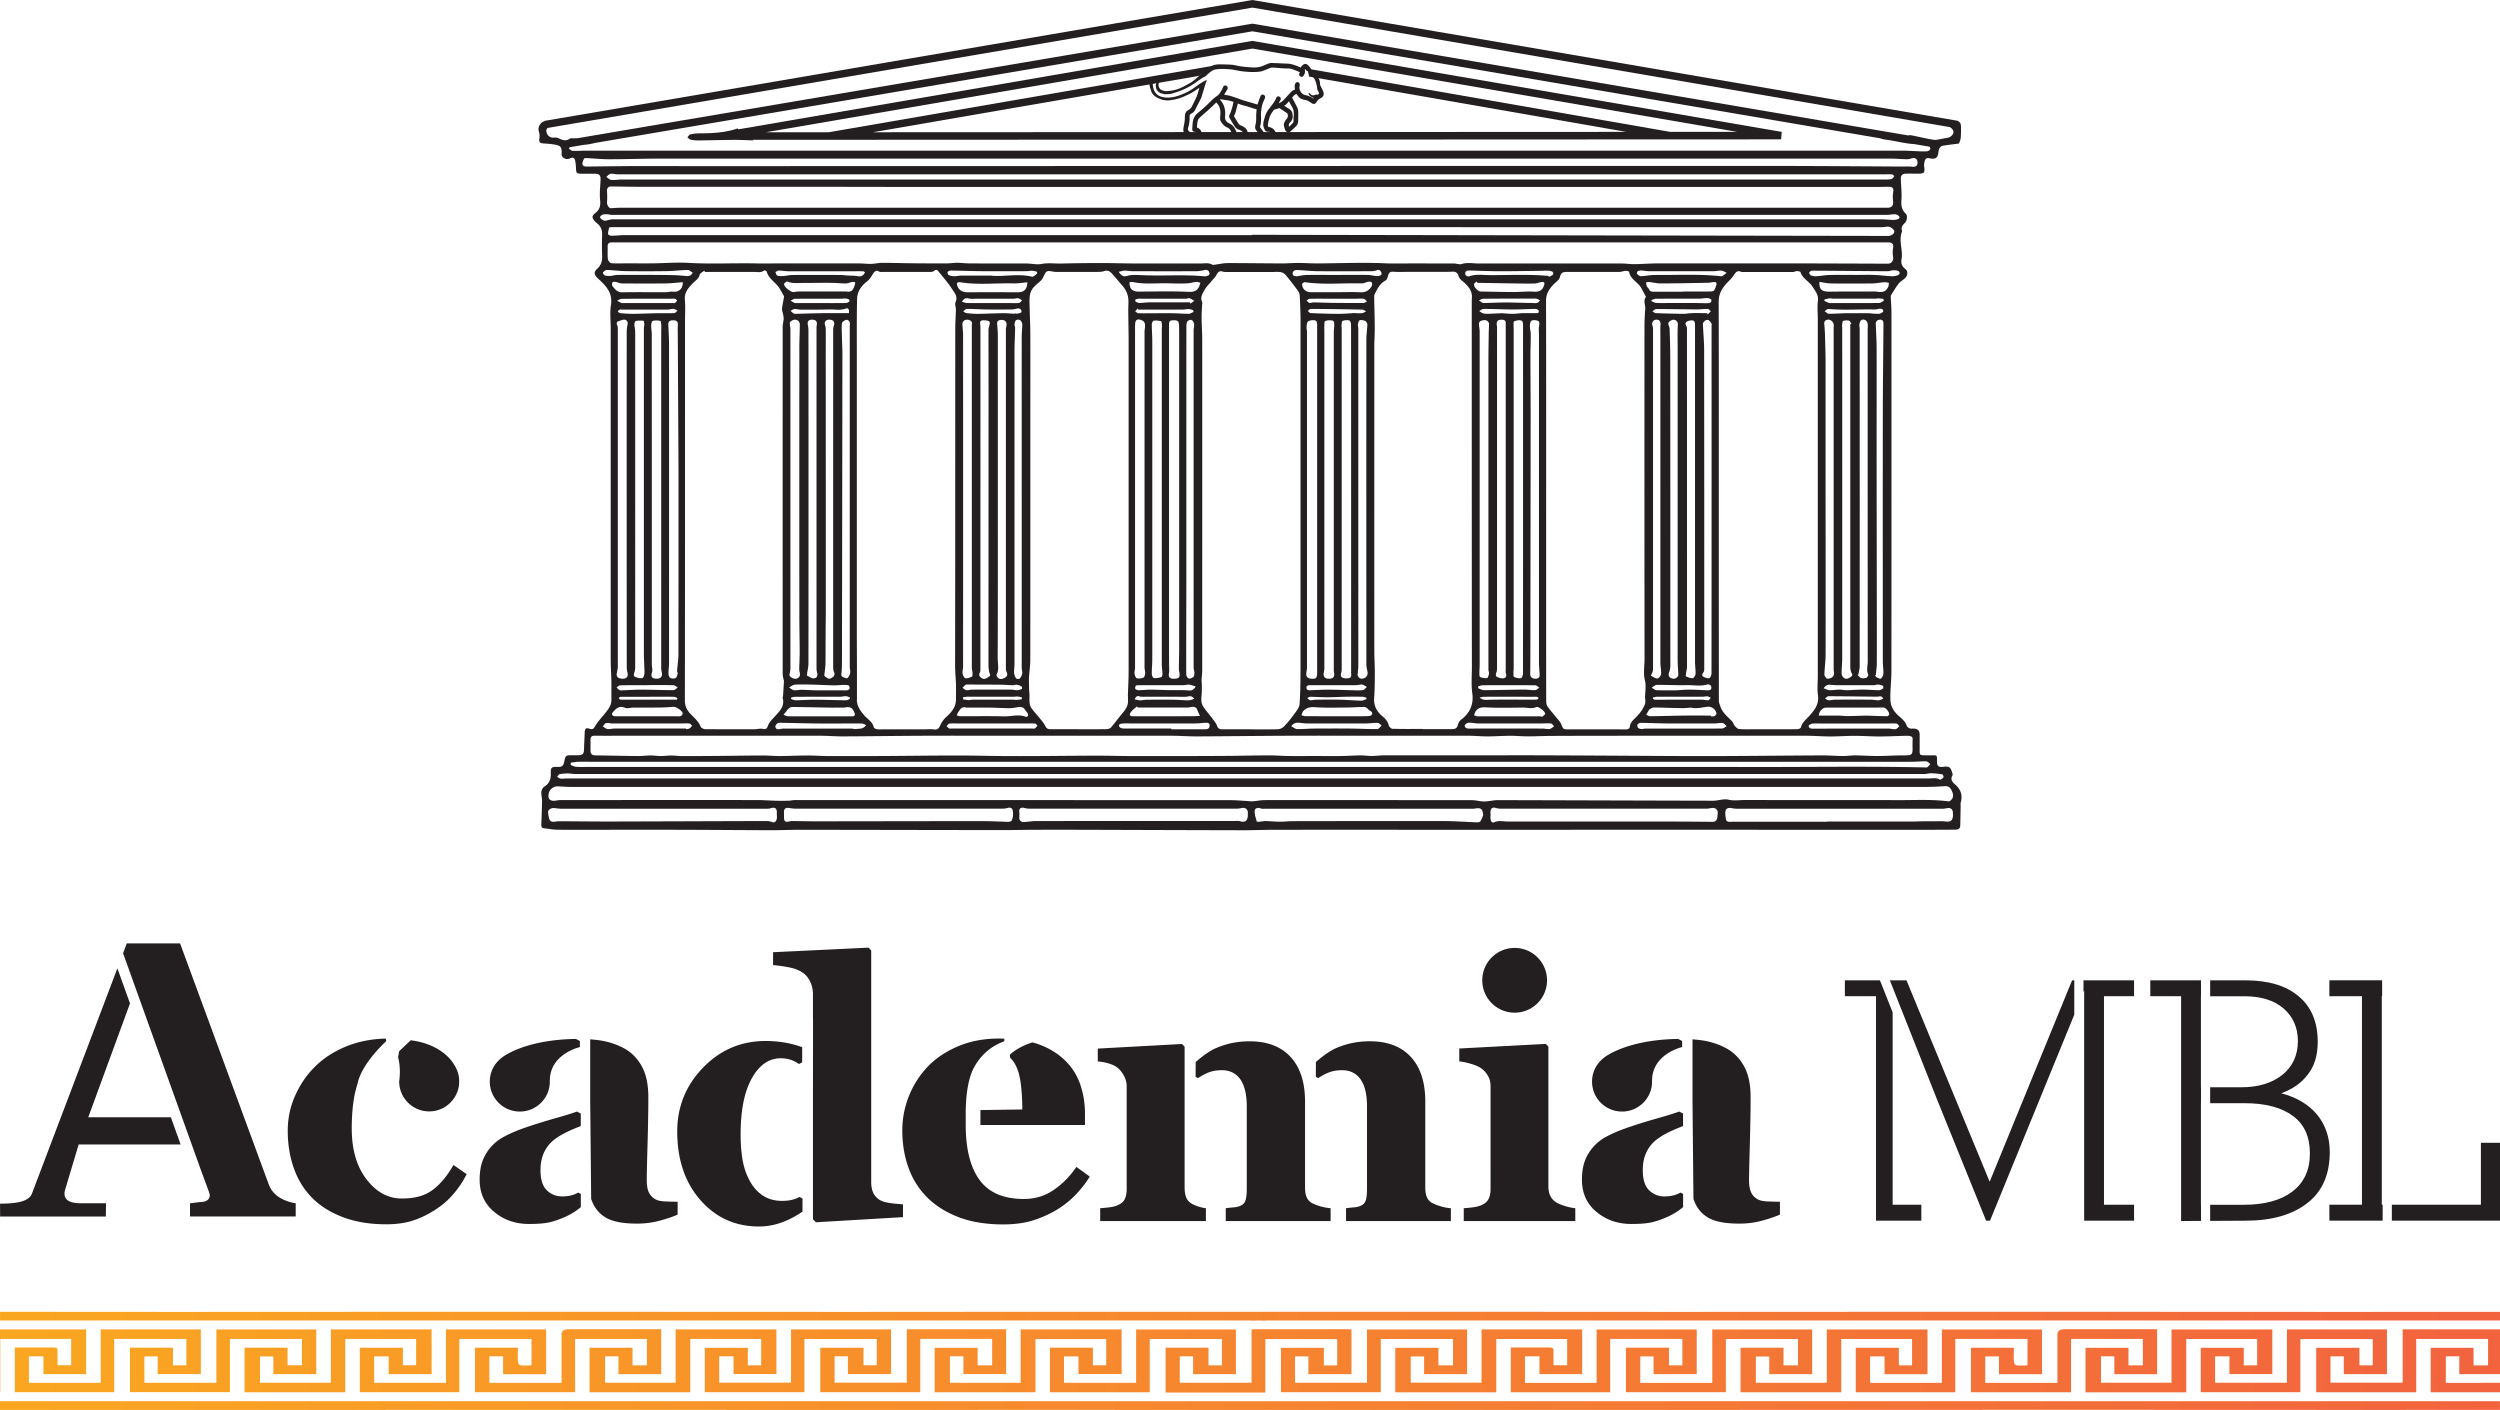 <svg xmlns="http://www.w3.org/2000/svg" xmlns:xlink="http://www.w3.org/1999/xlink" id="Camada_2" data-name="Camada 2" viewBox="0 0 633.12 357.07"><defs><linearGradient id="Gradiente_sem_nome_43" x1="-726.28" x2="1462.73" y1="344.63" y2="344.63" data-name="Gradiente sem nome 43" gradientUnits="userSpaceOnUse"><stop offset=".31" stop-color="#fbac1e"/><stop offset=".62" stop-color="#f2633e"/></linearGradient><linearGradient xlink:href="#Gradiente_sem_nome_43" id="Gradiente_sem_nome_43-2" y1="355.96" y2="355.96" data-name="Gradiente sem nome 43"/><linearGradient xlink:href="#Gradiente_sem_nome_43" id="Gradiente_sem_nome_43-3" y1="333.34" y2="333.34" data-name="Gradiente sem nome 43"/><style>.cls-2{stroke-width:0;fill:#231f20}</style></defs><g id="Layer_1" data-name="Layer 1"><path d="M118.18 297.36c-.92 1.82-2.03 3.48-3.31 4.98-1.28 1.51-2.82 2.84-4.6 4-1.88 1.22-3.79 2.15-5.72 2.77-1.94.63-4.19.94-6.75.94-4.14 0-7.8-.6-10.97-1.81-3.17-1.21-5.79-2.85-7.84-4.94-2.06-2.12-3.59-4.62-4.6-7.51-1.01-2.89-1.52-6.03-1.52-9.43 0-3.1.62-6.05 1.86-8.85 1.24-2.8 2.91-5.26 5.03-7.37 2.18-2.17 4.88-3.91 8.11-5.21 2.99-1.2 6.28-1.82 9.84-1.91l.1.65c-1.81 1.7-6.34 6.32-7.26 10.75-.23.74-.45 1.51-.64 2.37-.55 2.5-.83 5.51-.83 9.03 0 5.3 1.24 9.58 3.73 12.83s5.46 4.87 8.92 4.87 5.94-.74 7.89-2.21c1.95-1.47 3.69-3.57 5.21-6.28l3.35 2.32Zm-17.37-29.7h.02l.26-1.44 2.92-2.77c8.42 1.05 11 6.19 11 6.19a7.556 7.556 0 0 1 1.28 4.22c0 4.2-3.4 7.6-7.6 7.6s-7.6-3.4-7.6-7.6c.41-2.86.02-5.04-.29-6.19Zm45.33 13.85.94.5v3.16c-.88.34-1.75.7-2.62 1.09-1.65.73-2.99 1.5-4.04 2.31-1.11.84-1.97 1.9-2.6 3.2-.63 1.3-.94 2.83-.94 4.59 0 2.33.53 4.02 1.59 5.06 1.06 1.05 2.37 1.57 3.93 1.57s2.96-.33 4.02-.98l.67.36v3.33c-.19.15-.39.33-.58.47-.94.71-1.95 1.33-3.02 1.83-1.4.66-2.75 1.15-4.05 1.48-1.3.33-3.11.49-5.44.49-3.46 0-6.42-1.02-8.86-3.07-2.45-2.04-3.67-4.75-3.67-8.13 0-1.94.27-3.59.81-4.95.54-1.36 1.3-2.56 2.28-3.6.89-.96 1.93-1.75 3.11-2.37 1.18-.63 2.47-1.21 3.87-1.75 2.68-.99 5.91-2 9.67-3.07 1.93-.54 3.55-1.05 4.94-1.54Zm-22.1-7.6c0-2.51 1.23-4.72 3.11-6.1h-.02s5.49-4.52 18.73-4.7l.99.53v1.53s-7.61 1.7-7.61 8.52h-.02c0 .07.02.14.02.21 0 4.2-3.4 7.6-7.6 7.6s-7.6-3.4-7.6-7.6Zm47.57 30.43v3.26c-1.31.57-2.86 1.09-4.64 1.56-1.78.48-3.67.72-5.66.72-3.66 0-6.35-.54-8.07-1.63-1.73-1.09-2.9-2.65-3.53-4.67l-.24-24.77v-15.6c.73.07 1.47.12 2.16.22 2.41.34 4.59 1.05 6.53 2.12 1.85 1.04 3.32 2.56 4.4 4.54s1.63 4.57 1.63 7.75c0 3.37-.07 7.36-.2 11.98s-.2 7.66-.2 9.12c0 1.34.2 2.4.6 3.17.4.77 1.02 1.36 1.86 1.74.51.24 1.3.38 2.39.42 1.09.04 2.08.07 2.97.07Zm30.88-1.21.74.39v3.3c-1.02.73-2.18 1.41-3.48 2.02-2.48 1.18-4.99 1.77-7.52 1.77-6.01 0-10.97-2.24-14.87-6.71-3.9-4.47-5.85-10.25-5.85-17.34 0-6.29 2.18-11.68 6.54-16.18 4.36-4.5 9.63-6.75 15.82-6.75 2.44 0 4.73.28 6.88.83.88.23 1.66.47 2.4.73v3.85l-.83.41c-.37-.26-.77-.5-1.23-.72-.99-.48-2.12-.72-3.37-.72-2.97 0-5.41 1.68-7.31 5.05-1.9 3.37-2.85 8.12-2.85 14.26 0 2.41.17 4.58.51 6.5.34 1.92.94 3.67 1.81 5.25.86 1.58 1.97 2.82 3.32 3.71 1.35.89 2.98 1.34 4.88 1.34 1.77 0 3.23-.34 4.41-1Zm26.19 1.85v3.26l-22.04 1.3-.76-.74v-32.83l.02-18.09h-.02v-6.09c0-1.1-.22-2.14-.67-3.11-.45-.97-1.04-1.72-1.79-2.26-.92-.66-2.08-1.12-3.46-1.41-1.39-.28-2.78-.48-4.18-.6v-3.26l24.18-1.16.67.72v58.59c0 1.13.19 2.09.55 2.86.37.77.97 1.39 1.8 1.83.62.33 1.53.57 2.73.72 1.2.15 2.19.24 2.96.27Zm47.3-7.02c-1.04 1.7-2.3 3.3-3.78 4.81a23.07 23.07 0 0 1-5.03 3.87c-2 1.13-4.02 1.99-6.06 2.57-2.04.58-4.39.87-7.04.87-4.41 0-8.22-.63-11.42-1.88-3.2-1.25-5.85-2.94-7.93-5.05-2.09-2.12-3.64-4.61-4.67-7.49-1.03-2.88-1.54-6-1.54-9.36 0-3.04.56-5.95 1.68-8.74 1.12-2.79 2.7-5.27 4.76-7.44 2.03-2.12 4.58-3.83 7.67-5.14 3.08-1.31 6.53-1.97 10.35-1.97.47 0 .92.02 1.37.03v.67c-6.71 2.37-8.48 8.5-8.48 8.5-.77 2.24-1.21 5.22-1.29 8.95v3.75c0 6.11 1.18 10.76 3.53 13.95 2.36 3.19 6.09 4.78 11.22 4.78 2.8 0 5.32-.77 7.55-2.3 2.23-1.53 4.14-3.48 5.72-5.83l3.4 2.46Zm-20.18-30.08-.06-.77c2.23-2.11 5.57-3.08 5.73-3.12.61.17 1.22.34 1.77.55 2.68 1.01 4.9 2.41 6.66 4.2 1.7 1.7 2.94 3.7 3.71 6.01.77 2.31 1.16 4.73 1.16 7.26v2.9h-26.48v-3.79l10.61-.15c0-1.79-.09-3.62-.27-5.5-.18-1.88-.49-3.41-.94-4.6-.47-1.3-1.11-2.29-1.89-3Zm47.65 37.65c.61.21 1.26.36 1.94.45v3.26h-26.77v-3.26c.78-.06 1.53-.13 2.28-.22.75-.09 1.39-.24 1.92-.45.95-.36 1.61-.87 1.97-1.54.36-.67.54-1.56.54-2.66V275.1c0-.95-.25-1.88-.76-2.79-.51-.91-1.12-1.62-1.83-2.12-.54-.36-1.21-.65-2.03-.89-.82-.24-1.72-.4-2.7-.49v-3.26l21.32-1.16.67.67v35.58c0 1.04.13 1.91.4 2.59.27.69.74 1.22 1.43 1.61.48.27 1.02.51 1.63.71Zm31.08 0c.7.21 1.51.36 2.44.45v3.26h-26.55v-3.26c.65-.09 1.33-.16 2.04-.22s1.3-.21 1.77-.45c.65-.3 1.06-.8 1.24-1.5.18-.7.27-1.6.27-2.7v-20.87c0-3.07-.55-5.37-1.64-6.91-1.09-1.53-2.65-2.3-4.68-2.3-1.29 0-2.43.2-3.43.6-.94.38-1.8.85-2.59 1.4l-.62-.33.02-3.75c1.24-1.08 2.39-1.95 3.43-2.6 1.16-.75 2.65-1.37 4.45-1.88 1.8-.51 3.73-.76 5.79-.76 4.5 0 7.96 1.33 10.39 3.98 2.43 2.65 3.64 6.42 3.64 11.31v21.72c0 1.1.16 1.99.49 2.66.33.67.92 1.18 1.79 1.54.48.21 1.07.42 1.76.63Zm32.9.45v3.26h-26.55v-3.26c.65-.09 1.33-.16 2.04-.22s1.3-.21 1.77-.45c.65-.3 1.06-.8 1.24-1.5.18-.7.26-1.6.26-2.7v-20.87c0-3.07-.54-5.37-1.64-6.91-1.09-1.53-2.65-2.3-4.68-2.3-1.29 0-2.43.2-3.43.6-.94.38-1.8.85-2.59 1.4l-.62-.33.02-3.76c1.25-1.08 2.39-1.95 3.43-2.6 1.16-.75 2.65-1.37 4.45-1.88 1.8-.51 3.73-.76 5.79-.76 4.5 0 7.96 1.33 10.39 3.98 2.43 2.65 3.64 6.42 3.64 11.31v21.72c0 1.1.16 1.99.49 2.66.33.67.92 1.18 1.79 1.54.48.21 1.07.42 1.77.63.7.21 1.51.36 2.43.45Zm31.51 0v3.26h-28.25v-3.26c.78-.06 1.54-.13 2.28-.22.74-.09 1.38-.24 1.92-.45.95-.36 1.62-.87 2.01-1.54.39-.67.58-1.56.58-2.66V275.1c0-1.04-.24-1.96-.72-2.75s-1.07-1.42-1.79-1.9c-.54-.36-1.35-.7-2.44-1.03-1.09-.33-2.08-.54-2.97-.63v-3.26l21.9-1.16.67.67v35.49c0 1.04.22 1.93.67 2.66s1.09 1.27 1.92 1.63c.6.27 1.25.51 1.97.71.72.21 1.46.36 2.23.45Zm-23.56-57.72c0-4.53 3.67-8.2 8.2-8.2s8.2 3.67 8.2 8.2-3.67 8.2-8.2 8.2-8.2-3.67-8.2-8.2Zm49.91 33.25.94.5v3.16c-.88.34-1.75.7-2.62 1.09-1.65.73-2.99 1.5-4.04 2.31-1.11.84-1.97 1.9-2.6 3.2-.63 1.3-.94 2.83-.94 4.59 0 2.33.53 4.02 1.59 5.06 1.06 1.05 2.37 1.57 3.93 1.57s2.96-.33 4.02-.98l.67.36v3.33c-.19.15-.39.33-.58.47-.94.71-1.95 1.33-3.02 1.83-1.4.66-2.75 1.15-4.05 1.48-1.3.33-3.11.49-5.44.49-3.46 0-6.42-1.02-8.86-3.07-2.45-2.04-3.67-4.75-3.67-8.13 0-1.94.27-3.59.81-4.95.54-1.36 1.3-2.56 2.28-3.6.89-.96 1.93-1.75 3.11-2.37s2.47-1.21 3.87-1.75c2.68-.99 5.91-2 9.67-3.07 1.93-.54 3.55-1.05 4.94-1.54Zm-22.11-7.6c0-2.51 1.23-4.72 3.11-6.1h-.02s5.49-4.52 18.73-4.7l.99.53v1.53s-7.61 1.7-7.61 8.52h-.02c0 .07.02.14.02.21 0 4.2-3.4 7.6-7.6 7.6s-7.6-3.4-7.6-7.6Zm47.58 30.43v3.26c-1.31.57-2.86 1.09-4.64 1.56-1.78.48-3.67.72-5.66.72-3.66 0-6.35-.54-8.07-1.63-1.73-1.09-2.9-2.65-3.53-4.67l-.24-24.77v-15.6c.73.07 1.47.12 2.16.22 2.41.34 4.59 1.05 6.53 2.12 1.85 1.04 3.32 2.56 4.4 4.54s1.63 4.57 1.63 7.75c0 3.37-.07 7.36-.2 11.98s-.2 7.66-.2 9.12c0 1.34.2 2.4.6 3.17.4.77 1.02 1.36 1.86 1.74.51.24 1.3.38 2.39.42s2.08.07 2.97.07Zm-434.43-2.03c0-.37.06-.74.19-1.12l3.4-11.35h25.82l-2.47-6.89H22.35l10.57-28.84-3.19-8.88-21.62 56.99c-.31.87-1.09 1.52-2.33 1.95-1.24.43-3.16.65-5.77.65l.02 3.26H26.8l.05-3.36h-6.41c-2.73 0-4.1-.81-4.1-2.42Z" class="cls-2"/><path d="m68.04 299.89-22.43-60.97h-13.5l-.94 2.48 3.16 8.81 7.2 20.05 9.5 26.46 1.82 4.93c.19.5.28.84.28 1.02 0 1.18-.9 1.77-2.7 1.77l-2.31.3v3.33h26.77v-3.33c-4.45-.77-6.23-3-6.85-4.86Zm459.6-48.62.17-.41v58.27h12.64v-4.04h-7.62v-52.8h7.62v-4.03h-12.81v3.01zm-60.43-3.01v4.03h7.89v56.84h11.47v-4.04h-7.26v-48.7l-3.22-8.13h-8.88zm57.55 0-20.88 51.01-21.07-51.01h-4.21l12.01 30.32 12.37 30.55h.99l21.34-52.17v-8.7h-.55zm32.62 56.83v-25.72h.02v-4.04h-.02v-23.04h.02v-4.03h-12.84v4.03h7.8v56.93l5.04-.03v-4.1h-.02zm20.35-28.23c2.87-1.02 5.11-2.6 6.72-4.75 1.67-2.09 2.51-4.84 2.51-8.25 0-5.02-1.61-8.88-4.84-11.56-3.17-2.69-7.65-4.03-13.45-4.03h-8.95v4.03h8.68c4.18 0 7.47 1.02 9.86 3.05 2.45 2.09 3.68 4.87 3.68 8.34s-1.32 6.42-3.94 8.52c-2.63 2.09-6.1 3.14-10.4 3.14h-7.88v4.03h8.68c5.32 0 9.41 1.08 12.28 3.23 2.87 2.09 4.3 5.26 4.3 9.5s-1.49 7.41-4.48 9.68c-2.93 2.21-7.02 3.32-12.28 3.32h-8.5v4.08l8.95-.05c6.63 0 11.86-1.49 15.69-4.48 3.77-2.93 5.65-7.23 5.65-12.91 0-3.7-1.08-6.87-3.23-9.5-2.15-2.57-5.17-4.36-9.05-5.38Z" class="cls-2"/><path d="M603.18 305.09v-52.8h.09v-4.03h-13.36v4.03h8.25v52.8h-8.25v4.04h13.49v-4.04h-.22zm29.94-15.68h-4.84v15.68h-22.55v4.04h27.39v-19.72z" class="cls-2"/></g><g id="Layer_4" data-name="Layer 4"><path d="M495.05 198.6c-.65-.54-1.17-1.25-.6-2.21.08-.13.05-.35 0-.51-.48-1.68-.78-1.87-2.48-1.67-1.02.12-1.43-.23-1.43-1.27v-.91c.03-.54-.2-.77-.75-.75-.73.03-1.46 0-2.19 0-1.45 0-1.46-.02-1.45-1.51v-3.66c0-1.08-.41-1.51-1.5-1.6-.3-.03-.64.08-.91-.03-.32-.12-.76-.35-.84-.62-.34-1.1-1.17-1.8-1.98-2.49-1.25-1.07-2.11-2.44-2.17-4.01-.1-2.45.25-4.9.25-7.36.02-29.3.01-58.6.01-87.9 0-1.26.01-2.53-.02-3.79-.03-1.04-.11-2.08-.16-3.12 0-.15 0-.32.08-.44.62-.98 1.2-2 1.91-2.91.43-.55 1.12-.91 1.64-1.41.71-.67.78-1.74.06-2.31-.85-.67-1.16-1.42-.96-2.48.43-2.34-.84-4.73.15-7.06.01-.03 0-.06 0-.09-.37-.9.13-1.47.72-2.06.53-.53.69-1.84.24-2.26-1.04-.98-1.25-2.09-1.14-3.5.13-1.75-.09-3.52-.15-5.29-.03-.95.36-1.38 1.31-1.4.98-.02 1.95 0 2.93 0 1.75 0 1.89-.18 1.66-1.95-.04-.32.02-.66.08-.98.16-.74.38-1.17 1.39-.95 1.52.33 2.02-.2 2.18-1.75.08-.74.41-1.35 1.22-1.47 1.3-.2 2.6-.35 3.97-.53.13-.43.39-.93.43-1.45.08-1.01.09-2.03.05-3.04-.03-.64-.32-1-.76-1.2v-.06l-.41-.07c-.12-.03-.24-.05-.36-.06L317.33.03l-.16-.03L137.9 30.61v.08c-1.06.26-1.79 1.52-1.43 2.61.18.57.23 1.24.12 1.83-.14.77.12 1.1.83 1.17.75.08 1.51.09 2.25.2 2.07.3 2.68.37 2.56 2.49-.06.97 1.14 1.59 2.09 1.13.77-.37 1.22-.17 1.36.66.1.59.17 1.2.19 1.8.03 1.24.16 1.4 1.41 1.42 1.11.02 2.23-.01 3.34 0 1.18.02 1.51.39 1.47 1.52-.06 1.73-.3 3.48-.11 5.18.16 1.44-.14 2.42-1.26 3.3-.89.7-.84 1.18-.07 2.04.18.2.38.37.59.54.91.74 1.29 1.68 1.25 2.86a72.05 72.05 0 0 0 0 5.3c.05 1.28-.18 2.33-1.19 3.26-1.05.97-.86 1.6.23 2.61 1.92 1.78 3.69 3.56 3.19 6.63-.31 1.91-.06 3.91-.06 5.86v83.97c0 1.81.13 3.63.17 5.44.03 1.56 0 3.13.01 4.69.02 1.59-.98 2.65-1.88 3.77-.76.94-1.6 1.84-2.21 2.87-.38.65-.59.99-1.42.72-.97-.32-1.23-.04-1.26 1-.05 1.42-.13 2.85-.17 4.27-.03 1.06-.34 1.4-1.42 1.44-.61.02-1.22 0-1.83 0-1.33 0-1.47.15-1.71 1.43-.21 1.16-.56 1.57-1.69 1.52-1.61-.07-1.81.14-1.76 1.72.04 1.38-.37 2.46-1.57 3.23-.74.47-.89 1.25-.81 2.08.05.54.17 1.08.16 1.61-.03 1.94-.1 3.89-.18 5.83-.02.57.02 1.03.75 1.09 1.06.09 2.12.32 3.19.34 2.77.05 5.54.02 8.31.02 7.71 0 15.43-.02 23.14 0 7.65.02 15.29.09 22.94.11 2.39 0 4.78-.11 7.17-.11 17.01.02 34.02.06 51.02.08 2.84 0 5.68-.07 8.51-.08 3.99-.01 7.99-.01 11.98 0 13.56.04 27.12.09 40.69.12 2.73 0 5.45-.12 8.18-.12 19.25-.01 38.5 0 57.75 0 18.25 0 36.51-.01 54.76-.01 4.68 0 9.37.01 14.05.01h38.49c2.4 0 4.79-.01 7.19-.03.69 0 1.2-.27 1.22-1.04.05-1.63.07-3.26.1-4.88 0-.32-.05-.66.03-.96.51-1.88 0-3.38-1.51-4.63Zm-14.76-15.36c.27.03.49.44.73.67-.32.26-.61.69-.96.74-.58.08-1.19-.13-1.79-.13-3.17-.02-6.34 0-9.51 0-3.23 0-6.46 0-9.69.02-.58 0-1.02-.17-1.03-.71 0-.19.58-.53.92-.57.76-.09 1.53-.03 2.3-.03h16.82c.74 0 1.48-.07 2.2.02Zm-127.53 1.36c-.37-.01-.94-.49-1.04-.86-.25-.93-.76-1.64-1.47-2.22-1.53-1.22-2.39-2.7-2.25-4.75.15-2.13.16-4.27.17-6.41 0-1.93-.13-3.86-.13-5.78-.01-25.58 0-51.16 0-76.74 0-1.57.12-3.15.11-4.72-.01-2.55-.09-5.09-.14-7.64 0-.31-.03-.67.11-.94.68-1.36 1.31-2.76 2.8-3.52.29-.15.45-.67.56-1.05.31-1.08.58-1.22 1.7-1.14 1.06.08 2.13.02 3.2.02h9.51c.69 0 1.38-.02 2.06-.05.76-.03 1.24.41 1.41 1.04.24.88.96 1.25 1.54 1.8.89.86 1.7 1.79 1.85 3.09.05.5-.03 1.01-.03 1.52 0 30.96 0 61.92.03 92.88 0 2.16-.2 4.32.11 6.5.38 2.7-.59 4.97-2.86 6.64-.39.29-.68.86-.81 1.35-.21.82-.7 1.03-1.45 1.03-2.47-.01-4.94 0-7.41 0v-.05c-2.52 0-5.04.04-7.56-.04Zm-43.32.08c-.68 0-1.02-.26-1.24-.9-.17-.51-.53-.97-.86-1.42-.86-1.15-1.82-2.23-2.62-3.42s-.38-2.58-.36-3.89c0-.56.02-1.13 0-1.69 0-.39-.08-.78-.06-1.18.04-.84.16-1.67.16-2.51 0-27.86.01-55.72 0-83.58 0-1.88-.14-3.75-.16-5.63-.01-1.05.08-2.09.12-3.14.01-.27.13-.6.03-.81-.58-1.23.11-2.2.64-3.15.41-.74 1.06-1.35 1.6-2.01.48-.59 1.06-1.13 1.41-1.8.37-.72.78-1.01 1.56-.77.28.09.6.11.9.11h11.25c.84 0 1.68-.09 2.5.02.46.06.98.38 1.29.74a78.73 78.73 0 0 1 3.18 4.1c.24.33.36.82.38 1.25.1 1.72.15 3.45.19 5.18.03 1.36 0 2.71 0 4.07v84.04c0 3.35 0 6.7-.24 10.04-.06.92-.88 1.84-1.47 2.67-.77 1.07-1.62 2.1-2.54 3.04-.35.36-.98.62-1.5.64-2.35.07-4.69.03-7.04.03v-.02c-2.38 0-4.75-.01-7.13 0Zm-136-108.74c-.14-1.61.61-2.7 1.58-3.76.23-.25.47-.48.71-.71.58-.54 1.23-.96 1.46-1.86.11-.43.77-.73 1.18-1.08.05.12.09.23.14.34h12.51c.86 0 1.75.25 2.53-.4.07-.06.57.16.62.32.48 1.77 2.12 2.62 3.08 4 .47.69.85 1.44 1.26 2.17.04.07.05.18.04.27-.17.97-.4 1.94-.5 2.92-.05.44.17.9.25 1.35.07.43.18.86.16 1.29-.04.66-.25 1.31-.25 1.96-.01 29.3-.01 58.6 0 87.9 0 .53.17 1.06.26 1.59.01.06.08.11.07.16-.07 1.28-.15 2.56-.24 3.84-.01.18-.14.37-.1.52.56 1.86-.54 3.12-1.63 4.31-.83.91-1.76 1.73-2.18 2.94-.21.61-.59.74-1.28.57-.61-.15-1.31.1-1.97.1-4.18.01-8.35.02-12.53-.02-.41 0-1.04-.31-1.17-.63-.52-1.29-1.49-2.14-2.43-3.08-.95-.95-1.57-2.03-1.57-3.57.05-32 .04-64 .04-95.99 0-1.81.12-3.64-.04-5.44Zm-19.55-13.58c-.02-.74.41-.97 1.01-.97h320.97c.82 0 1.65-.02 2.47 0 .97.04 1.24.55 1.07 1.47-.14.74-.09 1.55.02 2.3.13.83-.45 1.62-1.26 1.62-6.52-.03-13.04-.05-19.57-.07h-5.94c-10.97 0-21.95-.02-32.92 0-1.96 0-3.93.17-5.89.19-1.06.01-2.11-.17-3.17-.17-4.76-.02-9.51 0-14.27 0h-21.85c-1.47 0-2.94-.33-4.42.14-.55.18-1.25-.13-1.88-.14-5.21-.01-10.43-.03-15.64 0-1.26 0-2.51-.09-3.74-.12-5.02-.11-10.04.06-15.07.1-1.7.01-3.4-.11-5.1-.12-1.31 0-2.62.12-3.93.12-4.63-.01-9.26-.09-13.89-.08-1.07 0-2.15.27-3.22.4-.21.03-.48.11-.62.02-.93-.57-1.93-.33-2.91-.33h-16.92c-2.66 0-5.31-.1-7.97-.1-3.5 0-7.01.03-10.51.12-1.65.04-3.28-.22-4.96.11-1.21.24-2.52-.11-3.78-.12-4.82-.02-9.64 0-14.45-.02-1.06 0-2.12-.15-3.17-.16-.78 0-1.57.14-2.35.15-1.72.02-3.43.01-5.15 0-1.64 0-3.27-.02-4.91-.04-2.19-.03-4.38-.1-6.58-.09-.93 0-1.86.24-2.8.26-.99.02-1.99-.12-2.99-.12-6.37-.01-12.75 0-19.12 0h-1.73c-1.7 0-3.39.04-5.09 0-5.79-.13-11.58.2-17.37-.14-2.91-.17-5.84.09-8.76.12-2.29.03-4.57 0-6.86 0-1.29 0-2.59.08-3.88-.04-.32-.03-.8-.65-.85-1.04-.12-1.07-.02-2.16-.05-3.24Zm.1-3.09c0-.54.11-1.1.3-1.61.05-.13.53-.14.82-.14.63-.01 1.27.01 1.9.01H476.5c.48 0 .96-.07 1.44-.13.69-.1 1.69.57 1.79 1.22.07.51-.75 1.13-1.51 1.13-53.71-.09-107.42-.19-161.13-.29v.09H158.12c-1.12 0-2.24.15-3.36.15-.27 0-.77-.28-.77-.44Zm272.67 121.95c-2.91.04-5.83.13-8.74.16-.34 0-.68-.23-1.02-.35.16-.29.31-.58.48-.85.12-.2.23-.45.42-.57.29-.19.64-.41.97-.42 1.3-.02 2.59.04 3.89.07 1.18.03 2.36.07 3.54.07.6 0 1.2-.07 1.8-.1.09 0 .19-.05.27-.03 1.42.34 2.79-.06 4.18-.22 1.04-.12 2.06.68 2.24 1.69.04.21-.28.58-.53.7-.24.12-.6.03-.9.03v-.18c-2.2 0-4.41-.02-6.61 0Zm5.67-6.4c-1.5-.07-3-.16-4.49-.17-1.09 0-2.17.11-3.26.17-1.69 0-3.37.04-5.06-.03-.42-.02-.83-.41-1.25-.63.44-.25.87-.71 1.31-.71 2.52-.03 5.04.13 7.55.06 1.71-.05 3.42.36 5.13-.14.53-.15 1.1.11 1.14.71.05.68-.51.77-1.08.75Zm.94 1.9c-.22.22-.43.59-.68.62-.46.06-.95-.14-1.42-.14-3.35-.01-6.7 0-10.05 0-.68 0-1.36.03-2.04 0-.16 0-.31-.16-.46-.25l-.03-.31c.35-.07.69-.19 1.04-.19 3.87-.01 7.74 0 11.6 0 .39 0 .78-.14 1.16-.1.3.03.58.24.87.37Zm-6.04-93.19c0-.3 0-.64-.13-.88-.25-.45-.41-.91.09-1.19.4-.22.92-.35 1.37-.32.59.03.7.53.7 1.07v85.41c0 1.02.18 2.05.13 3.07-.02.38-.44 1.04-.72 1.06-.56.04-1.17-.22-1.71-.47-.1-.05 0-.6.05-.91.06-.47.22-.94.22-1.41.01-12.96 0-25.91 0-38.87 0-15.52 0-31.03-.01-46.55Zm1.09-4.21c-.69.01-1.38.17-2.07.16-2.31-.03-4.63-.09-6.94-.18-.29-.01-.57-.3-.85-.46.33-.2.66-.57.98-.57 3.43 0 6.86.07 10.29.09.93 0 1.86-.15 2.78-.12.26 0 .5.4.75.61-.27.26-.53.52-.8.78-.05-.11-.1-.22-.14-.33-1.33 0-2.67-.02-4 0Zm-5.33 11.21c0-2.4-.09-4.81-.16-7.21 0-.23-.08-.47-.16-.69-.18-.47-.33-.92.22-1.28.47-.31.92-.55 1.48-.21.5.3.56.68.53 1.28-.1 1.88-.04 3.78-.04 5.67v78.84c0 1.3.11 2.59.17 3.89.03.63-.73 1.19-1.41 1.04-.97-.21-1.23-.79-.88-1.72.18-.47.26-1 .27-1.51 0-26.04 0-52.08-.02-78.12Zm10.27-13.96c-.25.17-.62.22-.94.22-1.1 0-2.21-.05-3.31-.05h-6.1c-1.14 0-2.28.04-3.42-.02-.42-.02-.82-.27-1.23-.42l-.03-.31c.38-.12.76-.33 1.15-.33 3.63-.03 7.25 0 10.88-.02.72 0 1.44-.16 2.16-.15.32 0 .69.17.93.38.11.09.06.61-.08.71Zm-14.76 93.6c.08-.25.13-.52.13-.79V83.34c0-.29-.05-.61-.15-.88-.28-.76.23-1.53 1.04-1.51.74.01 1.05.47 1 1.23-.07 1.06-.03 2.12-.03 3.19v82.47c0 .96.25 1.93.18 2.88-.03.41-.6 1.09-.94 1.1-.54.01-1.11-.41-1.62-.71-.04-.02.28-.6.38-.93Zm14.4 1.54c-.26.18-.88-.04-1.29-.21-.52-.22-.73-.58-.27-1.14.19-.22.26-.61.26-.92 0-26.85 0-53.71-.03-80.56 0-2.24-.2-4.47-.32-6.71-.03-.52.64-1.26 1.26-1.15.35.06.67.54.92.9.11.16.02.47.02.72v43.9c0 14.63 0 29.26-.02 43.9 0 .45-.21 1.07-.53 1.3Zm-.39-97.88h-6.31v.05c-2.49 0-4.99-.01-7.48 0-.54 0-.92-.13-1.14-.66-.11-.27-.41-.45-.52-.72-.13-.31-.14-.66-.2-1 .29-.03.58-.1.87-.07.93.1 1.85.35 2.78.35 4.02-.01 8.04-.09 12.06-.17.48 0 .95-.15 1.43-.17.55-.03.85.11.63.81-.5 1.56-.47 1.58-2.11 1.57Zm-13.43-4.19c-1.16-.01-2.32.27-3.48.31-.34.01-.74-.3-1.02-.56-.09-.08.01-.61.16-.69.28-.16.66-.2 1-.19.6.02 1.19.17 1.79.17 5.48.01 10.96.01 16.45 0 .66 0 1.33-.19 1.98-.13.46.04.89.36 1.33.55-.4.29-.79.59-1.19.87-.04.03-.12 0-.18 0-5.6-.62-11.22-.28-16.83-.34Zm-30.29 105.14c-.99.04-1.99-.15-2.99-.14-3.34.03-6.67.13-10 .15-.49 0-.98-.32-1.47-.5.02-.16.03-.33.05-.49.39-.09.78-.26 1.17-.26 4.42-.02 8.84-.03 13.25.01.35 0 .7.39 1.05.59-.36.22-.7.62-1.07.63Zm.91 1.99c-.16.14-.32.39-.49.4-.87.04-1.73.02-2.6.02-3.26 0-6.52-.05-9.78.04-.77.02-1.45.09-2.09-.6.37-.06.74-.17 1.12-.17 4.3-.01 8.59 0 12.89 0 .15 0 .32-.04.45.01.18.07.33.2.5.31Zm-6.4-94.35c.02-.36-.04-.95.12-1.02.48-.22 1.07-.35 1.59-.29.61.06.7.61.7 1.18-.01 5.88 0 11.77 0 17.65v26.53c0 14.7 0 29.39-.02 44.09 0 .42-.28 1.16-.5 1.19-.58.08-1.23-.07-1.77-.32-.18-.08-.13-.73-.14-1.11-.01-.3.05-.6.05-.91V83.25c0-.27-.03-.55-.02-.82Zm2.12-3.1c-.78.02-1.56.17-2.35.16-.96 0-1.93-.11-2.69-.16-1.41.06-2.62.13-3.83.16-.35 0-.72-.04-1.05-.16-.32-.12-.6-.36-.9-.55.37-.19.75-.53 1.12-.53 2.49 0 4.98.13 7.47.14 1.91 0 3.82-.13 5.73-.15.26 0 .71.28.76.5.13.57-.35.58-.77.58-1.17 0-2.33-.02-3.5 0Zm-6.32 3.29c-.23-1.22.13-1.69 1.33-1.64.5.02.95.23.89.89-.02.21 0 .43 0 .64v87.06c0 .33-.08.71.05.99.27.61-.06 1.11-.45 1.2-.52.11-1.16-.05-1.68-.26-.5-.19-.5-.65-.3-1.14.13-.32.18-.7.18-1.06V83.23c0-.21.02-.43-.02-.64Zm-3.17-1.55c.62-.04 1.19.5 1.17 1.11-.02.66-.07 1.32-.08 1.98-.03 2.37-.08 4.74-.08 7.12v78.29c0 .35.2.72.14 1.06-.07.4-.27 1.08-.49 1.11-.57.07-1.21-.06-1.76-.28-.17-.07-.18-.67-.18-1.02 0-.67.07-1.34.07-2.01V84c0-.57-.11-1.14-.17-1.71-.09-.78.34-1.15 1.38-1.22Zm12.98 90.82c-.84.03-1.38-.42-1.38-1.08.02-2.78.04-5.55.04-8.33.02-19.17.05-38.34.06-57.52 0-4.89-.05-9.78-.05-14.67 0-1.86.09-3.71.08-5.57 0-.72-.22-1.43-.21-2.15 0-.46.09-1.17.38-1.33.42-.23 1.1-.18 1.58 0 .47.16.48.64.38 1.21-.16.85-.05 1.76-.05 2.64v82.31c0 1.14.09 2.27.17 3.41.05.75-.33 1.06-1.01 1.08Zm-.87-95.15c-2.21-.01-4.42-.12-6.63-.13-1.85 0-3.7.09-5.55.14-.12 0-.27.04-.36-.01-.33-.2-.64-.43-.95-.65.36-.15.71-.42 1.07-.42 4.42-.04 8.83-.05 13.25-.04.36 0 .72.25 1.1.39-.49 1.05-1.29.72-1.93.72Zm.3-2.87c-1.69-.09-3.4.1-5.1.1-2.76-.01-5.52-.08-8.29-.14-.68-.01-1.78-1.21-1.65-1.86.05-.26.45-.45.69-.68.05.12.09.23.14.35 3.58.06 7.16.12 10.74.17 1.29.02 2.58.04 3.87-.01.52-.02 1.04-.27 1.56-.36.75-.13.97.15.72.87-.45 1.31-1.23 1.65-2.68 1.57Zm-14.67 106.32c.65-.96 1.49-1.11 2.7-1.04 3.13.18 6.28.07 9.42.06 1.1 0 2.18.36 3.29-.14.52-.23 2.31 1.16 2.22 1.7-.05.32-.56.56-.87.83-.05-.06-.11-.12-.16-.18h-6.89c-3.06 0-6.12.01-9.19 0-.3 0-.6-.18-.9-.27.13-.32.2-.67.39-.94Zm3.52-110.51c-1.66 0-3.36-.3-5.02.28-.46.16-1.11-.05-1.11-.72 0-.6.49-.74 1.05-.72 2.58.07 5.16.17 7.74.18 3.35 0 6.7-.06 10.05-.1.72 0 1.43-.07 2.15-.04.39.02.81.11 1.16.29.13.07.21.61.1.7-.29.26-.69.39-1.05.58l-.06-.23c-4.99-.48-10-.2-15-.21Zm-32.04 105.1c-.92.12-1.86.05-2.79.03-2-.04-3.99-.14-5.99-.14-1.49 0-2.97.09-4.46.15-.52.02-1.07-.04-1.06-.67.01-.56.53-.63 1.02-.62 2.01.01 4.02 0 6.02 0 1.83 0 3.65.01 5.48 0 .54 0 1.08-.21 1.6-.14.42.06.8.39 1.19.6-.34.28-.66.75-1.02.8Zm.9 2.28c-.45.14-.9.4-1.35.39-1.81-.04-3.61-.2-5.42-.24-2.01-.05-4.02-.02-6.03 0-.48 0-.96.19-1.42.14-.28-.03-.53-.35-.8-.55.25-.11.5-.33.74-.33 1.46.02 2.91.12 4.37.12 1.61 0 3.22-.1 4.83-.13 1.33-.02 2.66-.02 3.99 0 .35 0 .71.14 1.06.22l.03.37Zm-6.27-93.89c0-.24-.08-.49-.05-.72.05-.41.05-1.07.26-1.16.51-.21 1.15-.24 1.69-.14.22.04.47.64.47.98.02 14.75.02 29.51.02 44.26v43.35c0 .24-.02.49 0 .73.05.53.12 1.13-.53 1.27-.52.11-1.15.11-1.62-.09-.6-.26-.48-.87-.32-1.43.09-.31.08-.66.08-.99V83.16Zm-.94-3.68c-2.3 0-4.61-.09-6.91-.19-.26-.01-.5-.35-.75-.53.25-.18.5-.53.75-.53 4.34.03 8.67.09 13.01.18.36 0 .7.29 1.06.45-.34.15-.68.39-1.04.44-.56.07-1.14.02-1.71.02v-.05c-1.47.08-2.94.22-4.41.22Zm-1.02 90.72c.24 1.21-.14 1.7-1.35 1.69-.96 0-1.43-.6-1.23-1.53.07-.35.15-.71.15-1.06V83.53c0-.27-.04-.55-.01-.82.04-.48-.05-1.22.2-1.37.46-.26 1.13-.25 1.69-.19.69.07.63.7.62 1.2 0 .6-.11 1.21-.11 1.81v85.03c0 .33-.02.68.04 1Zm7.44-93.47c-2.63.02-5.26 0-7.89-.03-1.58-.02-3.15-.1-4.72-.12-.35 0-.73.2-1.05.13-.27-.06-.48-.38-.71-.58.25-.16.5-.46.76-.46 1.58-.04 3.17-.02 4.76-.02h7.13c.62 0 1.25-.08 1.84.03.3.05.53.43.8.66-.3.14-.61.39-.91.4Zm-14.37 6c.05-.47.09-1.14.39-1.34.43-.28 1.11-.34 1.65-.27.62.09.63.69.63 1.24v87.96c0 1.44-.27 1.69-1.63 1.55-.82-.08-1.23-.63-1.11-1.43.08-.5.17-1.01.17-1.52V83.97c0-.42-.15-.85-.1-1.26Zm13.99 89.15c-.62.01-1.12-.57-1.06-1.2.07-.72.17-1.44.17-2.16V83.21c0-.35-.17-.72-.11-1.06.07-.38.23-.98.48-1.05.42-.12.99 0 1.41.21.26.13.52.58.51.89-.03 1.2-.24 2.41-.25 3.61-.02 27.49-.01 54.98 0 82.47 0 .59.15 1.19.28 1.77.22.97-.41 1.8-1.42 1.82Zm-.33-97.85c-2-.11-4.02-.03-6.03-.03h-6.55c-1.25 0-2.17-.79-2.22-2 0-.18.47-.57.68-.54 4.78.71 9.59.18 14.38.31.57.02 1.14-.32 1.73-.42.28-.04.75 0 .85.18.14.24.13.71-.02.95-.63 1.04-1.5 1.61-2.83 1.54Zm-14.47 106.02c.81-.86 1.76-1.04 3-.95 2.67.19 5.35.1 8.03.08 1.48-.01 2.97-.15 4.45-.14.32 0 .69.32.94.59.39.42 1.36.66.88 1.41-.21.33-1.07.33-1.63.34-2.44.03-4.87.01-7.31.01-2.62 0-5.24 0-7.86-.01-.33 0-.67-.17-1-.25.16-.36.24-.81.5-1.08ZM346.6 69.62c-3.28-.01-6.56 0-9.84 0-1.95 0-3.9-.02-5.85.01-.63.01-1.25.15-1.87.23-.21.03-.41.12-.61.11-.51-.04-1.13-.07-1.06-.79.06-.67.67-.81 1.22-.79 1.69.07 3.37.27 5.06.29 4.54.04 9.08.02 13.63 0 .44 0 .93-.05 1.33-.23.68-.3 1.01.09 1.21.57.27.65-.38.8-.74.87-.47.09-1-.06-1.5-.12-.32-.04-.65-.15-.97-.15Zm-59.14 12.9c-.04-1.58.52-1.98 1.96-1.29.29.14.53.63.56.98.05.62-.13 1.25-.13 1.88v84.96c0 .47.19.95.16 1.42-.03.4-.16 1.02-.42 1.13-.51.22-1.2.31-1.72.15-.29-.09-.48-.77-.55-1.21-.07-.42.13-.88.13-1.33v-86.7ZM301 174.85c-1.7-.13-3.42-.05-5.13-.08-1.54-.03-3.08-.12-4.63-.12-.96 0-1.92.14-2.88.15-.28 0-.68-.13-.82-.33-.12-.17-.04-.64.12-.8.17-.16.54-.13.83-.14.67-.02 1.35 0 2.02 0h9.13c.51 0 1.02-.19 1.51-.14.52.05 1.03.28 1.67.47-.57.88-1.04 1.06-1.82 1Zm1.42 2.15c-.53.14-.96.36-1.39.36-1.3 0-2.6-.14-3.9-.15-2.26-.03-4.51-.02-6.77 0-.54 0-1.08.16-1.61.15-.44 0-.87-.15-1.4-.25.34-.73.65-.98 1.24-.74.21.09.47.08.71.08 3.66 0 7.32 0 10.98.01.67 0 1.43-.55 2.15.53Zm-8.18-8.42c0 .69.15 1.37.15 2.06 0 .29-.13.79-.3.84-.6.18-1.26.31-1.88.24-.22-.02-.51-.66-.52-1.02-.02-1.18.11-2.36.12-3.53V86.41c0-1.42-.12-2.84-.12-4.26 0-.33.27-.91.47-.94.62-.09 1.28-.02 1.88.14.15.04.18.64.21.99.03.33-.03.67-.03 1v85.25Zm1.83.06c0-.55-.01-1.1-.01-1.65v-84.6c0-.53-.05-1.14.61-1.24.52-.08 1.17-.09 1.59.16.27.16.31.84.33 1.29.04 1.25.03 2.51.03 3.77v77.83c0 1.72-.06 3.45-.07 5.17 0 .27.05.55.1.81.27 1.33-.05 1.72-1.45 1.71-1.01 0-1.35-.49-1.16-1.47.11-.57.04-1.19.04-1.78Zm6.16 2.77c-.29.28-.85.52-1.19.42-.29-.08-.63-.66-.63-1.03-.02-7.77.02-15.54.03-23.31v-21.03c0-14.6 0-29.2.01-43.8 0-.44.04-.96.28-1.28.19-.26.82-.47 1.06-.34.32.16.57.67.62 1.06.07.52-.13 1.07-.13 1.61v85.32c0 .44.2.88.2 1.32 0 .37-.03.85-.26 1.07Zm-.78-94.51c-.03-.11-.07-.22-.1-.33-3.4 0-6.81-.01-10.21 0-.87 0-1.75.15-2.62.15-.32 0-.66-.19-.95-.36-.08-.05-.06-.5.02-.53.29-.12.63-.17.95-.21.15-.02.3.03.45.03h11.43c.26 0 .56-.22.78-.14.44.15.83.44 1.25.66-.33.25-.66.49-1 .74Zm-13.34 1.18c.05.11.09.21.14.32h11.37c.44 0 .89-.15 1.33-.13.39.01.79.13 1.16.26.09.03.16.44.14.46-.39.19-.8.48-1.21.48-1.33 0-2.65-.12-3.98-.14-1.65-.03-3.31 0-4.96 0-1.29 0-2.58.04-3.86-.01-.26 0-.51-.32-.76-.49.21-.24.43-.48.64-.72Zm-.17 100.79c.06.11.12.21.19.32h12.42c.36 0 .72-.07 1.07-.13.71-.12 1.31-.09 1.6.74.18.51.45 1 .68 1.49-.55.03-1.09.09-1.64.09-3.81.01-7.63.01-11.44.02h-3.81c-.91 0-1.14-.34-.6-1.08.4-.56 1.02-.96 1.55-1.44Zm15.79-106.41c-.7 1.65-2 1.48-3.51 1.42-3.95-.16-7.91-.05-11.87-.03-1.62 0-2.36-.73-2.28-2.41.3 0 .61-.05.89 0 3.01.63 6.06.21 9.08.31 1.49.05 2.99.08 4.47.02.83-.03 1.64-.3 2.47-.38.33-.03.68.14 1.02.22-.1.28-.18.57-.29.84Zm-12.59-2.71c-1.3-.03-2.59-.11-3.89-.12-.54 0-1.09.04-1.6.19-1.09.32-1.5.21-2.34-.98.55-.12 1.01-.3 1.47-.31.72 0 1.44.15 2.16.15 5.3.01 10.59.02 15.89 0 .74 0 1.5-.12 2.22-.29.7-.17 1.1.15 1.23.71.16.65-.46.73-.91.87-.14.04-.3.02-.45 0-4.59-.43-9.18-.14-13.77-.23Zm-32.37 104.72c-.37.16-.77.31-1.17.33-.47.02-.94-.15-1.42-.16-1.33-.02-2.65 0-3.98 0-2.02 0-4.04 0-6.06.01-.48 0-.97.21-1.42.14-.35-.06-.65-.4-.97-.62.27-.26.51-.56.81-.76.15-.1.41-.05.62-.05 2.72.01 5.43.01 8.15.04 1.06.01 2.11.1 3.17.13.35 0 .72-.17 1.06-.12.41.07.82.25 1.18.47.1.06.11.57.03.6Zm0 2.11v.5c-.47.06-.95.15-1.42.18-.24.02-.48-.07-.72-.07h-10.41c-.3 0-.59.14-.89.12-.48-.03-.96-.14-1.44-.21 0-.18.01-.37.02-.55.4-.04.8-.09 1.21-.12.24-.01.49.02.73.02h10.86c.3 0 .6-.08.9-.06.39.03.77.12 1.16.19Zm-6.11-9.75c.06-13.65.04-27.31.04-40.96V85.29c0-1.08-.08-2.17-.18-3.25-.06-.64.26-.92.8-1 1.25-.17 1.84.56 1.5 1.77-.08.28-.08.6-.08.9v85.4c0 .35.02.75.17 1.05.4.76.1 1.21-.55 1.54-.67.35-1.33.42-1.83-.29-.11-.16-.22-.44-.15-.57.7-1.29.29-2.68.3-4Zm1.28-87.51c-2.1.02-4.2.14-6.31.16-.96.01-1.93-.08-2.89-.19-.29-.03-.55-.29-.82-.45.31-.21.63-.61.94-.61 1.6 0 3.2.12 4.81.14 2.1.03 4.2.02 6.3 0 .47 0 .96-.06 1.41-.19.58-.16 1.14-.05 1.28.49.19.71-.57.6-.97.74-.2.07-.46-.04-.7-.07v.13c-1.01-.06-2.03-.17-3.04-.16Zm-5.67 3.02c-.2-1.01.05-1.29 1.09-1.22 1.34.09 1.52.36 1.12 1.56-.1.31-.15.64-.15.97 0 6.28.03 12.56.02 18.83 0 21.97-.02 43.95-.02 65.92 0 .63.07 1.26.21 1.87.09.39.47.69-.06 1.07-.56.4-1.14.81-1.8.42-.47-.27-.92-.68-.55-1.39.14-.27.16-.64.16-.96V82.98c0-.21 0-.43-.03-.64Zm9.78-5.62c-.76.09-1.53.03-2.3.03-3.62 0-7.24.01-10.86-.01-.4 0-.79-.2-1.3-.34.56-.83 1.01-1 1.73-.81.63.16 1.33.06 2 .06h9.4c.39 0 .79-.18 1.15-.11.35.07.66.34.98.53-.26.23-.51.62-.79.65Zm-13.2 4.23c.89.01 1.47.5 1.26 1.22v86.93c0 .44.16.88.18 1.33.01.31.01.83-.15.91-.51.25-1.13.52-1.64.42-.32-.06-.65-.75-.73-1.19-.09-.54.13-1.13.13-1.7.01-27.96.01-55.92 0-83.88 0-.96-.11-1.92-.18-2.88-.04-.61.48-1.15 1.12-1.14Zm13.41 90.88c-.14.16-.79.13-.92-.04a2.53 2.53 0 0 1-.51-1.31c-.05-.78.09-1.57.09-2.35v-79c0-2.03.12-4.05.16-6.08 0-.32-.19-.65-.15-.96.04-.36.14-.82.39-1.01.22-.17.78-.17 1.01 0 .29.21.55.67.56 1.03.02 1.02-.14 2.05-.14 3.07-.01 13.75 0 27.49 0 41.24v42.7c0 .48.21.97.13 1.42-.08.46-.31.95-.62 1.3Zm-.48-97.82c-4.2 0-8.4-.02-12.6.01-1.26 0-2.24-.34-2.71-1.59-.09-.24-.2-.58-.09-.74.11-.17.48-.27.71-.23 4.53.76 9.1.19 13.64.31 1.12.03 2.25-.18 3.46-.28-.08 1.76-.82 2.52-2.4 2.52ZM242.64 180.4c.48-.65.79-1.58 2.13-1.2 1.78 0 3.79-.02 5.79 0 1.68.02 3.36.14 5.03.15.75 0 1.5-.15 2.24-.27.78-.13 1.41.02 1.82.76.16.28.43.5.59.79.1.19.16.47.09.66-.05.14-.39.31-.51.25-1.84-.74-3.71-.07-5.56-.12-3.73-.1-7.46-.03-11.19-.04-.26 0-.52-.15-.78-.23.12-.25.2-.54.36-.76Zm8.2-110.6c-2.98 0-5.19-.01-7.41 0-.6 0-1.19.16-1.79.15-.46 0-.95-.1-1.37-.29-.19-.08-.37-.54-.3-.73.08-.2.46-.41.71-.41 2.55.03 5.09.13 7.64.15 3.93.03 7.85.01 11.78 0 .42 0 .84-.12 1.26-.1.42.02.84.13 1.24.25.05.01.08.44-.01.51-.39.3-.89.82-1.22.74-3.75-.89-7.53.13-10.52-.29Zm-50.66 13.64c0-.35-.1-.71-.12-1.06-.02-.29-.1-.71.05-.85.55-.5 1.24-.81 1.95-.35.27.17.49.63.49.95 0 2.03-.12 4.06-.12 6.09-.01 22.53-.01 45.05 0 67.58 0 3.08.08 6.15.09 9.22 0 1.51-.09 3.01-.12 4.52 0 .29.1.59.15.88.14.75-.14 1.24-.88 1.46-.52.15-1.61-.36-1.75-.84-.03-.12.04-.27.06-.41.07-.41.19-.82.19-1.23V83.44Zm15.02 85.43c0 .51.2 1.04.11 1.52-.09.49-.34 1.05-.7 1.35-.19.15-.81-.13-1.18-.31-.45-.22-.37-.59-.32-1.07.14-1.23.11-2.49.12-3.74.04-25.59.08-51.19.11-76.78 0-1.69-.11-3.39-.14-5.08-.02-.98-.1-1.98.04-2.94.05-.33.67-.72 1.09-.82.53-.13 1.09.65.87 1.31v86.56Zm.03 8.12c-.31.13-.61.37-.92.36-2.7-.03-5.4-.14-8.1-.15-1.57 0-3.15.13-4.72.15-.38 0-.76-.21-1.15-.32v-.36c.33-.07.66-.21.99-.21 3.81-.01 7.62 0 11.43-.01.48 0 .96-.16 1.43-.14.35.01.69.19 1.03.3 0 .13 0 .26.01.39Zm-6.11-88.46c0-1.76.02-3.52 0-5.27 0-.29-.07-.59-.16-.87-.29-.82.12-1.41 1-1.43 1.09-.03 1.54.58 1.2 1.57-.11.31-.16.65-.16.97v85.31c0 .45.02.94.19 1.33.38.83-.02 1.21-.67 1.59-.75.44-1.19-.16-1.67-.49-.14-.09-.05-.54-.03-.82.07-.74.22-1.48.23-2.22.04-2.7.02-5.4.04-8.1 0-1.57.04-3.15.04-4.72 0-22.28 0-44.56-.01-66.84Zm-1.03-9.21c-2.24.03-4.49.11-6.73.16-.14 0-.31-.04-.43-.13-.26-.19-.49-.42-.73-.63.33-.16.66-.43 1.01-.46.5-.04 1.01.16 1.52.16 2.43 0 4.87.02 7.3-.05 1.4-.04 2.8.3 4.21-.24.65-.25.9.41.72 1.18-2.31 0-4.59-.02-6.86 0Zm-3.5 2.96c-.19-.84.17-1.32 1.06-1.32.99 0 1.38.5 1.18 1.47-.06.26-.05.54-.05.82v85.98c0 .33.03.67.12.98.26.86.06 1.49-.8 1.58-.54.06-1.15-.42-1.71-.69-.07-.03-.03-.32 0-.48.12-.86.35-1.72.35-2.58.02-28.14.02-56.28 0-84.42 0-.45-.07-.9-.17-1.33Zm10.5-5.93c-.24.18-.55.38-.84.39-2.16.03-4.32.02-6.47.02h-6.11c-.12 0-.26.04-.36 0-.37-.18-.73-.39-1.1-.59.36-.17.73-.5 1.09-.5 3.92-.03 7.85-.01 11.77-.01.33 0 .66-.09.99-.06.32.02.66.1.94.24.1.05.16.48.09.53Zm-13.8 97.04c1.5-.09 3-.05 4.5-.01 1.76.04 3.51.15 5.27.18.89.02 1.78-.09 2.67-.11.4 0 .84 0 1.19.15.17.08.28.53.24.78-.03.17-.35.38-.57.42-.42.07-.85.02-1.28.02-2.18 0-4.36.02-6.54 0-1.27-.01-2.54-.12-3.82-.13-.63 0-1.28.19-1.89.1-.43-.06-.82-.45-1.23-.69.48-.24.95-.67 1.45-.7Zm-.69 5.65c3.13.03 6.25.11 9.38.16 1.06.02 2.13 0 3.19 0 .24 0 .49.02.73-.03 1.37-.27 1.97.05 2.47 1.28.28.69.06.97-.65.96-.85-.01-1.7 0-2.55 0h-10.41c-1.08 0-2.17.03-3.25-.02-.34-.01-.67-.22-1.09-.37.54-.67.89-1.17 1.31-1.58.21-.21.57-.39.87-.39Zm13.72-105.22h-11.93c-.45 0-.9.07-1.35.14-.74.11-2.6-1.36-2.46-2.05.05-.27.69-.69.86-.61 1.28.57 2.61.35 3.92.36 2.37 0 4.74-.05 7.12-.03 1.26 0 2.51.16 3.77.15.52 0 1.02-.27 1.55-.37.24-.05.53-.03.73.08.08.04.03.43-.03.63-.51 1.54-.92 1.88-2.18 1.7Zm.56-4.03c-.69-.05-1.39-.14-2.08-.15-4.02-.02-8.04-.03-12.06 0-.81 0-1.61.22-2.42.27-.49.03-1.03.05-1.48-.12-.24-.09-.32-.59-.47-.9.29-.13.58-.37.87-.37.78 0 1.55.17 2.33.17 5.67.02 11.33 0 17 0 .68 0 1.36-.01 2.04.02.15 0 .3.16.45.25-.46.94-1.02 1.15-1.97.97-.71-.14-1.46-.1-2.19-.15Zm-17.97 113.38c.27-.17.7-.13 1.05-.12 2.97.05 5.94.14 8.91.17 3.04.03 6.09 0 9.13 0 .77 0 1.55-.03 2.32.02.31.02.62.23 1.01.38-.73 1.13-1.73.87-2.58 1.01-.37.06-.77-.12-1.15-.12h-17.07c-.38 0-.77.08-1.15.15-.53.1-.97-.1-1.02-.61-.02-.29.28-.72.55-.89Zm21.92-2.06c-1.04-1.21-1.93-2.47-1.81-4.16v-7.64c0-3.03-.03-6.06-.03-9.09V90.75c0-5-.04-9.99.06-14.99.04-1.88 1.05-3.39 2.58-4.53.34-.25.6-.61.86-.95.25-.33.43-.72.67-1.06.37-.54.8-.88 1.5-.43.2.13.53.08.8.08h11.98c.38 0 .86-.04 1.11-.26.64-.57.94-.08 1.25.3 1.11 1.38 2.3 2.71 3.24 4.19.62.98 1.63 1.93.95 3.42-.24.53.11 1.3.09 1.96-.03 1.54-.16 3.09-.16 4.63-.01 28.44 0 56.88-.04 85.32 0 1.4.11 2.78.19 4.18.09 1.53.03 3.06.02 4.6-.01 1.93-1.16 3.19-2.5 4.4-.63.57-1.15 1.35-1.5 2.13-.39.86-.75 1.12-1.66.98-.74-.11-1.52-.02-2.28-.02h-10.24c-.59 0-1.19.05-1.77-.02-.31-.04-.81-.26-.86-.48-.31-1.45-1.6-2.08-2.45-3.07Zm21.6 2.14c.76-.09 1.54-.03 2.31-.03h16.99c.8 0 1.6-.04 2.39.02.22.02.42.36.63.55-.23.24-.43.51-.71.69-.15.1-.42.02-.63.02h-20.37c-.21 0-.46.07-.63-.02-.27-.14-.48-.38-.71-.58.24-.23.46-.62.72-.65Zm20.79-3.88c-.81-1.21-.38-2.65-.54-3.98-.08-.68-.07-1.37-.09-2.06-.01-.58-.04-1.16 0-1.74.1-1.5.32-3.01.33-4.51.02-20.39.01-40.79.01-61.18 0-7.01.02-14.02 0-21.03 0-2.25-.12-4.49-.17-6.74-.02-1.05-.1-2.1.03-3.13.08-.69.35-1.43.76-1.98.55-.72 1.32-1.26 1.99-1.9.2-.19.38-.41.51-.64.28-.5.47-1.05.79-1.51.14-.2.52-.34.79-.33.59.02 1.18.22 1.77.22 3.38.02 6.77.02 10.15 0 .69 0 1.43.02 2.07-.2 1.26-.42 1.81.45 2.46 1.16.69.76 1.31 1.57 2 2.33.91 1.01 1.53 2.17 1.66 3.52.09.99-.02 1.99-.01 2.99.02 2.61.09 5.21.09 7.82v83.5c0 1.94-.12 3.88-.17 5.82-.02.59.02 1.19.02 1.79 0 1.41-.86 2.37-1.69 3.37-.88 1.06-1.68 2.18-2.58 3.22-.23.27-.7.47-1.06.48-2.38.04-4.76.02-7.13.02s-4.82-.01-7.22 0c-.7 0-1.03-.29-1.34-.93-.35-.73-.95-1.35-1.46-1.99-.64-.81-1.38-1.55-1.96-2.41Zm22.61 3.94c.5-.12 1.03-.1 1.55-.12.27-.01.55.02.82.02h16.53c.87 0 1.74-.13 2.61-.17.55-.02 1.05.07.99.82-.06.68-.55.82-1.09.82-2.88.01-5.76 0-8.64 0v-.18h-6.85c-1.75 0-3.5.01-5.25-.01-.3 0-.68-.1-.89-.3-.36-.33-.29-.76.21-.89Zm45.26-.26c.6.04 1.19.16 1.79.16 5.02.01 10.05.02 15.07 0 .99 0 1.99-.18 2.97-.14.33.01.65.44.98.68-.36.31-.72.89-1.09.89-2.21.03-4.42-.11-6.63-.13-3.2-.03-6.39-.02-9.59 0-1.38.01-2.76.17-4.13.12-.47-.02-.94-.44-1.45-.7.62-.91 1.34-.93 2.08-.88Zm43.64 0c.48.04.95.16 1.43.16 5.42.01 10.84 0 16.26 0 .8 0 1.6-.07 2.39.02.28.03.51.46.76.71-.38.24-.74.62-1.15.68-.54.09-1.13-.11-1.69-.11-6.21-.01-12.42-.01-18.64 0-.62 0-1.07-.1-1.18-.79.42-.74 1.11-.74 1.83-.67Zm19.17-4.18c-.25-.36-.33-.9-.33-1.36-.02-16.98-.01-33.96-.01-50.94s.02-33.65-.03-50.48c0-1.5.64-2.6 1.51-3.64.48-.58 1.11-1.04 1.64-1.58.17-.18.29-.44.36-.68.28-1.07.59-1.32 1.71-1.32 4.45 0 8.9 0 13.35-.01.52 0 1.04-.23 1.57-.26.31-.02.87.11.9.25.32 1.88 2.19 2.57 3.03 4.02.42.72.79 1.47 1.18 2.2.03.05.04.14.01.18-.71.97-.05 2-.14 3-.13 1.57-.19 3.16-.19 4.74-.01 27.95-.02 55.9.02 83.86 0 1.83-.36 3.64.1 5.51.31 1.28.08 2.69.03 4.05-.02.68.22 1.31-.09 2.08-.57 1.39-1.48 2.45-2.52 3.45-.59.57-1.13 1.14-1.23 2.03-.05.46-.35.75-.95.75-4.86-.03-9.71-.01-14.57-.01-1.4 0-1.36-.04-1.9-1.37-.24-.59-.76-1.08-1.18-1.59-.76-.95-1.57-1.86-2.27-2.85Zm22.79 4.63c.15-.23.54-.44.82-.44 2.18.02 4.36.13 6.55.15 4.08.03 8.16.01 12.24 0 .66 0 1.33-.2 1.97-.1.37.06.68.52 1.02.81-.4.2-.79.56-1.19.57-2.77.05-5.54.02-8.31.02h-11.05c-.35 0-.71.13-1.06.11-.29-.02-.66-.11-.84-.31-.16-.18-.25-.63-.13-.81Zm21.06-4.44c-.19-.52-.45-1.06-.45-1.6-.02-16.98-.02-33.96-.02-50.94s.02-33.41-.03-50.12c0-2.25 1.11-3.77 2.57-5.22.46-.45.9-.94 1.25-1.47.46-.71.88-1.32 1.86-.87.2.09.48.04.72.04 4.15 0 8.29.02 12.44 0 .31 0 .62-.22.93-.22.33 0 .91.08.96.25.49 1.66 2.17 2.31 3.01 3.65.69 1.11 1.58 2.08 1.39 3.61-.19 1.53-.03 3.1-.03 4.66v90.32c0 1.63-.18 3.29.04 4.88.33 2.26-.81 3.73-2.16 5.25-.8.9-1.85 1.65-2.17 2.95-.05.21-.57.44-.88.44-3.76.03-7.52.02-11.28.02-1.17 0-2.35.04-3.51-.07-.38-.04-.77-.47-1.06-.8-.28-.32-.38-.8-.66-1.11-1.06-1.15-2.37-2.1-2.93-3.65Zm41.08-11.42c0 1 .18 1.99.13 2.98-.02.44-.31.94-.63 1.25-.13.12-.7-.16-1.03-.32-.2-.1-.34-.34-.51-.51h.25c.09-1.03.26-2.06.26-3.09.01-8.78 0-17.57-.02-26.35-.01-9.42-.03-18.84-.03-28.26 0-8.36.02-16.72 0-25.08 0-2.09-.16-4.17-.21-6.26-.02-.64.4-.97 1.02-1.04.71-.07.92.43.92.96-.04 7.39-.15 14.78-.16 22.18-.02 21.18-.01 42.36 0 63.54Zm.08 6.71c-.33.22-.73.44-1.11.44-1.31 0-2.61-.15-3.92-.15-1.4 0-2.81.13-4.21.16-.6.01-1.2-.16-1.8-.15-.84 0-1.69.17-2.52.14-.47-.02-.94-.29-1.53-.48.62-.87 1.1-.95 1.84-.88 1.5.16 3.03.09 4.55.09 2.1 0 4.2.01 6.29 0 .38 0 .77-.17 1.15-.15.4.02.81.12 1.16.3.13.07.19.63.1.69Zm.01 2.61c-.41.14-.78.37-1.16.38-.66.02-1.31-.14-1.97-.15-3.02-.02-6.04-.02-9.05 0-.57 0-1.14.18-1.7.15-.29-.02-.57-.31-.85-.48.3-.19.61-.56.91-.55 4.1.02 8.2.09 12.31.12.5 0 1.06-.4 1.52.52Zm-6.04-94.71c.05-.37.13-.82.37-1.06.46-.45 1.05-.25 1.46.13.21.2.26.62.3.96.04.36-.03.73-.03 1.09 0 28.08 0 56.16.02 84.25 0 1.06-.39 2.14.14 3.2.08.17-.25.73-.49.82-.4.16-.94.19-1.34.06-.36-.12-.62-.54-.92-.83l.24-.03c.12-.72.33-1.45.33-2.17.02-28.48.01-56.96 0-85.44 0-.33-.12-.67-.07-.99Zm2.24-2.93c-.4-.02-.79 0-1.19 0-1.47 0-2.95-.02-4.42 0-1.46.03-2.93.15-4.39.13-.35 0-.7-.42-1.04-.65.33-.2.68-.59.99-.56 3.93.38 7.86.03 11.79.14.32 0 .64-.13.97-.17.51-.07 1.1-.02 1.1.59 0 .23-.67.64-1.05.66-.91.05-1.84-.09-2.76-.14Zm-6.59 2.95c.04-.35.05-.92.22-.98.46-.16 1.03-.21 1.5-.09.27.07.43.55.64.84l-.31.09v86.72c0 .44.07.9.21 1.32.14.41.58.77.02 1.18-.55.41-1.16.78-1.81.35-.31-.21-.6-.69-.61-1.06-.02-1.3.14-2.6.15-3.9.01-27.89 0-55.78 0-83.67 0-.27-.07-.55-.04-.82Zm-3.76-1.3c.89-.19 1.77.74 1.62 1.65-.04.27-.02.55-.02.82v85.69c0 .3-.01.62.05.91.23 1.12-.36 1.85-1.81 1.84-.15-.25-.59-.65-.58-1.03.03-1.67.3-3.34.3-5.01.02-16.19 0-32.37-.01-48.56V91.76c0-2.24-.08-4.48-.14-6.73a43.99 43.99 0 0 0-.19-3.03c-.06-.62.28-.92.79-1.03Zm13.09-4.24c-4.01.04-8.02.02-12.02.02-.18 0-.38.05-.55 0-.43-.15-.85-.34-1.26-.54-.03-.01.03-.37.09-.39.44-.12.89-.22 1.34-.26.26-.03.54.08.8.08h10.7c.24 0 .48-.08.72-.07.44.02.87.08 1.3.13.02.17.05.33.07.5-.4.18-.8.53-1.2.53Zm-.41-2.85c-.72-.1-1.46-.05-2.19-.05-2.74 0-5.47.01-8.21.01-.87 0-1.75.07-2.61-.03-1.29-.14-1.77-.86-1.67-2.42 1.02.14 1.97.38 2.91.39 3.47.05 6.95.04 10.43 0 1.05-.01 2.1-.24 3.15-.31.37-.03.74.11 1.11.17-.07.36-.05.77-.22 1.08-.55 1.01-1.05 1.39-2.71 1.16ZM462.37 179.2h12.7c.68 0 1.37-.06 2.05 0 .52.05 1.41 1.25 1.32 1.74-.04.18-.35.44-.53.44-1.76-.02-3.51-.09-5.27-.15h-.09c-1.58.04-3.17.11-4.75.12-.69 0-1.39-.11-2.08-.12-1.69-.02-3.38 0-5.08 0-.11-.83.85-2.02 1.74-2.02Zm18.29-109.52c-.48.21-1.04.3-1.56.28-1.5-.07-2.99-.27-4.49-.33-1.49-.06-2.98-.01-4.47-.01-2.25 0-4.51-.04-6.76.02-1.14.03-2.27.25-3.41.32-.46.03-.96-.06-1.39-.23-.21-.08-.45-.55-.38-.73.08-.22.48-.45.74-.45 6.38.03 12.77.1 19.15.14.41 0 .82-.21 1.23-.23.43-.02.89-.02 1.29.12.59.22.63.85.06 1.1ZM143.19 35.53c-.6.02-1.2-.24-1.81-.56-.37-.19-.89-.11-1.34-.12-.94-.02-1.65-.75-1.68-1.74 0-.33.13-.56.4-.72l178.4-30.46 176.59 30.25c.4.15.85.66.94 1.08.16.66-.68 1.5-1.29 1.6-.97.15-1.93.37-2.9.53-.21.03-.42.04-.63.04l-1.42-.24c-1.54-.32-3.09-.66-4.63-.97-.21.03-.42.05-.63.07L317.32 6.02l-.16-.03-170.83 29c-.43.03-.87.04-1.31.04-.21 0-.49-.07-.63.03-.24.19-.48.31-.71.38l-.49.08Zm1.83 2.67c-.33-.01-.65-.38-.98-.59.09-.1.18-.22.26-.33l3.48-.59c1-.06 1.97-.26 2.94-.5L317.16 7.93l158.96 27.09c.88.34 1.87.38 2.81.55 1.5.27 3 .6 4.51.8.44.06.88.09 1.33.12l3.9.66c.13.19.23.48.16.62-.11.25-.47.49-.75.53-.63.08-1.28.04-1.92.02-1.55-.05-3.09-.17-4.64-.17H148.49c-1.17 0-2.33.1-3.49.05Zm3.57 3.98c-.54 0-1.05-.1-1.09-.68-.03-.42.21-.87.39-1.28.05-.11.3-.2.46-.19 1.96.09 3.91.3 5.87.3 4.32 0 8.64-.16 12.96-.16 103.84-.01 207.69 0 311.53 0 1.41 0 2.82.13 4.24.16.35 0 .72-.07 1.05-.19.92-.36 1.62.08 1.61 1.06 0 .81-.52 1.13-1.36 1.02-.79-.1-1.61-.04-2.42-.04-11.21-.06-22.43-.16-33.64-.16-90.79 0-181.58.03-272.37.05-4.78 0-9.56-.03-14.34-.02-4.3.02-8.59.08-12.88.13Zm330.83 8.8c.12.94-.28 1.58-1.23 1.62-.79.03-1.58 0-2.38 0H157.57c-.94 0-1.88.07-2.82.13-.56.03-1.07-.82-1.02-1.53.06-.92.06-1.85 0-2.77-.05-.71.28-1.22.98-1.21 2.14.02 4.28.07 6.42.08 4.37.01 8.74 0 13.11 0 10.8 0 21.61 0 32.41.01 8.53 0 17.06.03 25.6.03h243.39c.9 0 1.8-.04 2.7-.04 1.02 0 1.28.44 1.1 1.43-.13.73-.11 1.51-.01 2.26Zm-.23-5.72c-.38.15-.81.2-1.23.2H157.44c-.87 0-1.75.2-2.61.11-.45-.04-.86-.5-1.28-.77.35-.27.67-.73 1.05-.78.64-.09 1.31.13 1.97.13h320.06c.83 0 1.67-.03 2.5.01.21.01.41.28.61.42-.18.22-.32.55-.55.64Zm-327.27 9.78c.37-.84 1.12-.8 1.84-.77.42.02.83.15 1.24.15h322.8c.69 0 1.38-.16 2.07-.16.3 0 .64.15.88.34.42.35.44.75-.18.93-.37.11-.77.18-1.15.17-1.03-.03-2.05-.16-3.08-.16H155.28c-.52 0-1.06.14-1.57.28-.82.24-1.32-.17-1.79-.78Zm2.69 14.84c-.49.03-1.01.01-1.47-.14-.22-.07-.51-.66-.45-.73.26-.28.64-.64.97-.64 1.55.04 3.1.27 4.65.29 3.53.05 7.06.05 10.59 0 1.76-.03 3.52-.26 5.28-.29.41 0 .83.45 1.25.7-.54.9-1.08.9-1.83.82-1.74-.2-3.5-.23-5.25-.25-3.99-.04-7.98-.03-11.96-.02-.59 0-1.18.22-1.78.25Zm15.95 104.9c-2.69 0-5.38-.11-8.06-.13-1.54 0-3.09.1-4.63.16-.3.01-.65.09-.9-.02-.32-.14-.56-.45-.84-.68.3-.19.59-.55.89-.55 2.29-.05 4.57-.03 6.86-.03v-.03c2.22 0 4.45-.03 6.67.03.37 0 .73.37 1.09.57-.36.24-.72.69-1.08.69Zm.99 1.98-.12.43h-12.76c-.52 0-1.05.03-1.57-.02-.15-.01-.28-.24-.42-.38.16-.11.31-.32.47-.32 2.13-.01 4.26 0 6.39 0 .44 0 .88-.02 1.32-.02 1.93 0 3.85-.01 5.78.01.31 0 .61.19.91.3Zm-15.23-94.37c-.3-.63-.12-.95.52-1.12.35-.09.68-.26 1.03-.31.76-.11 1.23.5 1.06 1.23-.13.58-.21 1.18-.21 1.77-.02 6.52-.02 13.04-.02 19.57 0 21.72 0 43.45.02 65.17 0 .54.05 1.09.18 1.6.26 1.02-.21 1.63-1.28 1.58-1.28-.06-1.65-.56-1.34-1.8.1-.4.18-.82.18-1.24v-85.4c0-.35 0-.75-.14-1.06Zm8.75 85.98c0-27.89 0-55.78-.01-83.67 0-.75-.16-1.51-.15-2.26 0-.41.16-1.12.38-1.17.62-.16 1.32-.13 1.95 0 .15.03.2.74.23 1.15.03.51-.02 1.03-.02 1.55v85.23c0 .38.08.77.16 1.15.2.96-.31 1.56-1.33 1.53-1.2-.03-1.53-.5-1.15-1.66.06-.19.09-.41.07-.61-.03-.42-.13-.83-.13-1.25Zm1.56-89.05c-2.13.04-4.26.14-6.4.16-1.09 0-2.17-.09-3.26-.19-.2-.02-.37-.31-.55-.48.18-.14.35-.33.56-.4.19-.07.42-.01.63-.01h5.81c1.87 0 3.75.02 5.62 0 .54 0 1.07-.2 1.6-.17.32.02.63.29.95.44-.28.22-.55.61-.84.62-1.37.06-2.75 0-4.13.03Zm-5.78 4.59c0-.6-.19-1.2-.19-1.8 0-.29.2-.8.37-.83.64-.11 1.31-.11 1.96-.04.1.01.17.62.18.95.01.29-.11.59-.11.89v82.3c0 1.7.15 3.39.15 5.08 0 .45-.28 1.21-.55 1.27-.54.11-1.2-.07-1.75-.29-.61-.24-.35-.78-.22-1.25.09-.34.17-.7.17-1.05V83.91Zm10.05-7.19c-.16.09-.42.03-.63.03h-12.42c-.15 0-.33.05-.45 0-.38-.17-.74-.39-1.1-.58.37-.17.73-.49 1.1-.49 4.02-.04 8.04-.02 12.05-.02.5 0 1.01-.05 1.5.01.19.03.52.37.49.47-.08.23-.31.46-.54.59Zm.72 93.87c-.1.41-.23.97-.53 1.13-.36.19-.97.14-1.35-.05-.26-.13-.45-.67-.45-1.03 0-.99.15-1.99.15-2.98 0-26.61.01-53.23 0-79.84 0-1.85-.09-3.7-.19-5.55-.05-.91.4-1.15 1.21-1.15.83 0 1.25.27 1.2 1.17-.05 1-.02 2-.01 3.01l.18 33.81c.01 2.71 0 5.43 0 8.14 0 12.8 0 25.61-.02 38.41 0 1.39-.23 2.77-.33 4.16-.02.26.19.55.13.79Zm-1.22-96.72c-.55-.08-1.13.13-1.7.13-3.72.01-7.44-.04-11.16.03-1.27.02-1.81-.85-2.46-1.6-.16-.18-.09-.78.1-.99.14-.16.64-.04.97.02.43.08.85.32 1.28.32 3.72.03 7.44.04 11.16 0 1.42-.02 2.83-.2 4.31-.32.11 1.6-1.02 2.61-2.49 2.4Zm-15.19 106.5c.81-.94 1.61-1.74 3.08-1.12.57.24 1.36-.04 2.05-.05 2.28-.01 4.57.01 6.85-.02 1.13-.01 2.25-.09 3.38-.18.66-.05 2.29 1.04 2.33 1.69.01.22-.32.61-.56.67-.46.11-.97.03-1.45.03h-14.55c-.24 0-.49.03-.73-.01-.63-.11-.8-.54-.39-1.02Zm-1.71 2.76c.46-.12 1 .08 1.5.08h17.74c.61 0 1.24-.06 1.84.02.26.03.47.37.71.57-.22.23-.4.51-.66.66-.25.15-.57.16-.86.23v-.19h-18.13c-.6 0-1.21.21-1.79.13-.43-.06-.81-.43-1.21-.66.29-.3.53-.77.87-.86Zm-2.92 3.18c1.99.04 3.99.02 5.99.02h44.68c2.27 0 4.55-.02 6.82 0 1.85.02 3.71.17 5.56.16 6.82-.03 13.64-.13 20.46-.16 6.49-.03 12.97 0 19.46 0h37.04c2.18 0 4.36-.02 6.54 0 2.04.03 4.07.17 6.1.16 7.64-.03 15.27-.13 22.91-.16 7.13-.03 14.25 0 21.38 0h24.47c1.52 0 3.03.16 4.55.16 1.99 0 3.98-.14 5.98-.15 1.45 0 2.89.14 4.34.14 2.05 0 4.09-.1 6.14-.11 5.91-.03 11.83-.03 17.74-.04h23.13c7.85 0 15.69-.02 23.54 0 2.01 0 4.03.17 6.04.18 2.06 0 4.13-.16 6.19-.16 2.11 0 4.21.16 6.32.16 2.21 0 4.42-.12 6.64-.17 2.03-.05 1.78.42 1.74 1.71v.73c.07 2.49.02 2.53-2.49 2.52-2.06 0-4.13.15-6.19.16-1.98 0-3.96-.14-5.94-.16-1 0-1.99.17-2.99.16-1.79-.02-3.58-.16-5.37-.16-7.74.04-15.48.12-23.22.16-4.83.03-9.66.02-14.49 0-10.32-.05-20.64-.13-30.96-.17-7.38-.03-14.75 0-22.13 0h-20.01c-1.06 0-2.12.15-3.18.16-.93 0-1.87-.16-2.81-.15-1.67.02-3.33.14-5 .16-2.21.03-4.42 0-6.63 0s-4.33.02-6.5 0c-1.69-.02-3.37-.17-5.06-.16-3.2 0-6.39.09-9.59.12-3.46.03-6.93.04-10.39.05h-7.29c-2.76 0-5.51.01-8.27 0-2.63-.02-5.26-.1-7.89-.1-5.11.01-10.21.07-15.32.1-2.82.01-5.65.02-8.47 0-3.86-.03-7.72-.14-11.59-.14-6.21 0-12.43.09-18.64.13-2.29.01-4.59.01-6.88.01-2.55 0-5.1.02-7.65 0-1.63-.02-3.25-.15-4.87-.14-2.34 0-4.68.13-7.03.14-1.47 0-2.95-.15-4.42-.14-3.86.01-7.72.08-11.58.11-2.88.02-5.77.05-8.65.04-.93 0-1.87-.14-2.8-.14-.93 0-1.87.13-2.8.13-.81 0-1.63-.16-2.44-.15-1.09 0-2.18.16-3.27.15-3.59-.03-7.19-.12-10.78-.17-.83-.01-1.22-.4-1.21-1.23.01-.88.02-1.77 0-2.65-.02-.76.25-1.11 1.07-1.09Zm-6.03 6.84c.6-.08 1.2-.21 1.81-.23 1.2-.03 2.41 0 3.62 0h334.24c1.21 0 2.42-.15 3.62-.1.35.01.69.45 1.03.69-.33.3-.67.86-.99.85-16.87-.38-33.74-.02-50.6-.14H149.61c-1.23 0-2.46.05-3.68-.02-.48-.03-.95-.31-1.42-.48.02-.19.03-.37.05-.56Zm-2.83 2.91c.7-.14 1.43-.19 2.15-.19.57 0 1.14.15 1.71.15H487.3c.6 0 1.2-.21 1.79-.19.94.02 1.89.12 2.82.28.14.02.36.64.26.76-.23.28-.78.67-.93.57-.85-.54-1.75-.3-2.64-.3H143.68c-.58 0-1.16.1-1.73.04-.3-.03-.57-.3-.86-.45.2-.23.38-.61.62-.66Zm54.97 11.41c-.15.56-.51 1.01-1.28.68-.45-.19-1-.22-1.5-.22-13.19.03-26.37.09-39.56.12-4.22 0-8.44-.05-12.66-.07-.45 0-.9.08-1.35.13-.67.07-1.13-.2-1.28-.86-.13-.55-.25-1.11-.24-1.66.02-.62.87-1.05 1.67-.94.6.08 1.2.16 1.8.16h51.86c.39 0 .79-.04 1.15-.15 1-.31 1.56.12 1.42 1.39 0 .33.11.91-.03 1.43Zm59.78-.44c-.22 1.04-.49 1.14-1.63 1.09-2.15-.09-4.31-.17-6.46-.17-13.83 0-27.66.04-41.49.05-1.98 0-3.96-.05-5.94-.07-.27 0-.55 0-.81.05-1.38.3-1.62.11-1.59-1.31v-.37h-.01v-.55c-.02-.92.38-1.27 1.28-1.13.53.08 1.07.17 1.61.17h52.47c.42 0 .84-.06 1.24-.17.75-.21 1.27.01 1.37.77.08.53.07 1.11-.04 1.63Zm59.54-.95c-.02.24.01.49-.02.73-.15 1.17-.78 1.5-1.91 1.17-.52-.15-1.11-.06-1.66-.06h-4.57c-15.15 0-30.3 0-45.45.01-1.11 0-2.22.23-3.33.26-.28 0-.67-.3-.84-.57-.15-.25-.07-.65-.08-.92 0-.34.04-.62 0-.89-.16-1.02.3-1.44 1.31-1.19.37.09.76.17 1.15.17h52.67c.39 0 .78-.08 1.16-.16 1.03-.2 1.67.38 1.57 1.43Zm58.95 1.85c-.13.2-.53.34-.8.33-2.71-.09-5.42-.31-8.13-.32-12.89-.03-25.78 0-38.67.02-1.09 0-2.18.14-3.27.13-1.18 0-2.36-.13-3.54-.15-.54-.01-1.07.12-1.61.15-.24.02-.67 0-.69-.07-.22-.92-.6-1.88-.49-2.76.09-.69.93-.8 1.66-.49.24.1.54.04.81.04h52.38c.27 0 .55.02.82-.03 1.61-.3 2.05.04 2.19 1.67-.22.5-.38 1.03-.67 1.48Zm60.03-1.72c-.05.27-.03.55-.07.81-.12.72-.48 1.12-1.28 1.11-2.94-.04-5.87-.06-8.81-.07h-42.87c-1.18 0-2.36-.36-3.55.18-.59.27-.84-.32-.92-.81-.06-.36-.01-.73-.01-1.1 0-.33-.03-.67 0-1 .07-.63.62-.93 1.21-.75.4.12.82.21 1.23.21 17.43.01 34.86 0 52.29 0 .42 0 .83-.1 1.25-.16 1.05-.17 1.73.53 1.53 1.57Zm59.57.57c-.11 1.07-.69 1.41-1.74 1.27-.92-.13-1.87-.06-2.81-.07-1 0-1.99 0-2.99.01-1.15.02-2.3.07-3.45.07h-20.92v.04h-22.39c-.69 0-1.38-.01-2.06.03-.56.03-1.02-.12-1.11-.69-.11-.7-.24-1.46-.09-2.14.13-.6.78-.77 1.42-.66.47.08.95.17 1.43.17h52.1c.42 0 .83-.08 1.25-.16.77-.14 1.34.32 1.37 1.13 0 .33.03.67 0 1Zm-.53-4.1c-.15.13-.38.3-.55.27-4.13-.55-8.28-.31-12.42-.32-13.05-.04-26.1 0-39.14-.03-1.4 0-2.77.25-4.23-.09-1.19-.28-2.55.27-3.83.27-18.19-.04-36.38-.11-54.56-.15-.86 0-1.73.2-2.59.29-.42.04-.85.08-1.27.04-.92-.09-1.84-.32-2.76-.32-15.82-.02-31.65-.02-47.47-.02-1.76 0-3.53-.03-5.29.02-.9.03-1.79.24-2.69.29-.59.03-1.19-.07-1.79-.1-1.24-.07-2.48-.19-3.72-.19-17.26-.01-34.51-.01-51.77-.02h-58.67c-.54 0-1.08.15-1.62.16-1.08.03-2.15.04-3.23 0-1.58-.04-3.15-.17-4.73-.17-16.53-.01-33.05 0-49.58 0-.54 0-1.08.1-1.62.17-.84.11-1.77-.25-1.58-1.42 0-1.24 1.13-2.29 2.36-2.22 1.18.06 2.36.15 3.54.15h342.41c1.79 0 3.58-.08 5.36-.19 1.03-.06 1.42.54 1.77 1.34.41.94.35 1.65-.32 2.22Z" class="cls-2"/><path d="m317.33 10.38-.16-.03-130.15 22.4c-.08-.07-.16-.14-.24-.22-1.1.39-2.21.65-3.33.83l-.36.06c-2.04.3-4.1.35-6.18.35-.69 0-1.4.09-2.07.26-.3.08-.52.47-.77.72.26.21.5.54.79.61.65.15 1.32.22 1.98.21 3.15-.04 6.31-.14 9.46-.16 1.52 0 3.04.12 4.56.15-.09-.05-.18-.11-.27-.16h19.32l212.95-.1 28.2-.01.16-1.89-133.89-23.01Zm105.61 23.01-92.09-16.05c.22.39.4.82.53 1.3.07.26.11.5.14.75l80.34 14.01-190.78.09 82.9-14.34c0-.46.89-.68 1.32-.86.73-.3.84-.96 1.4-1.54L209.83 33.5h-15.91l123.24-21.2 122.75 21.09h-16.98Z" class="cls-2"/><path d="M335.19 23.37c-.12-.29-.26-.6-.43-.95-.05-.09-.09-.19-.14-.28-.18-.33-.33-.62-.33-.95 0-.8-.3-1.48-.88-2l-.19-.17c-.25-.22-.49-.43-.71-.66-.07-.07-.13-.19-.2-.32l-.06-.12s-.04-.1-.06-.14c-.04-.1-.09-.21-.16-.32-.2-.28-.42-.56-.65-.83-.14-.16-.32-.3-.49-.38a.843.843 0 0 0-.32-.06.79.79 0 0 0-.36.09c-.37.21-.64.49-.8.84-.15-.08-.32-.16-.49-.23l-.13-.05c-.27-.11-.55-.23-.84-.32l-.21-.07c-.35-.11-.7-.23-1.08-.28-.47-.06-.94-.07-1.4-.09-.17 0-.35-.01-.52-.02-.62-.03-1.25-.06-1.87-.08h-.23c-.16-.02-.31-.03-.47-.03-.31 0-.72.03-1.14.22-.13.06-.26.11-.4.17-.15.06-.31.12-.46.19-.78.38-1.62.56-2.57.56-.13 0-.27 0-.4-.01-1.25-.07-2.59-.17-3.93-.45l-.25-.05c-.38-.08-.77-.17-1.18-.19-.97-.06-1.97-.09-3.05-.09-1.18 0-2.18.35-3 1.04-.38.32-.75.66-1.11.98-.22.2-.44.4-.66.59l-.51.45c-.47.42-.95.85-1.45 1.23-.34.26-.73.47-1.14.69-.13.07-.25.14-.38.21-1.06.6-2.34 1.23-3.79 1.44l-.26.04c-.37.05-.71.11-1.05.11-.17 0-.33-.01-.47-.04-.38-.07-.66-.16-.89-.28-.53-.28-.83-1.06-.63-1.66.14-.43.08-.84-.18-1.23-.21-.31-.55-.5-.9-.5-.31 0-.59.15-.75.41-.43.68-.58 1.37-.45 2.05.06.3.15.58.24.85.04.12.08.23.11.35.2.65.65 1.19 1.35 1.59.91.54 1.87.81 2.84.81.28 0 .56-.02.84-.07.83-.13 1.51-.28 2.15-.49l.05-.02c.27-.09.55-.18.82-.29.16-.06.31-.14.46-.21.13-.06.26-.13.4-.18 1.19-.49 2.21-1.18 3.32-1.95-.14.47-.27.94-.42 1.41-.12.39-.24.77-.4 1.12-.2.43-.42.87-.63 1.29-.11.21-.22.43-.32.64-.26.52-.49.93-.97 1.16-.6.28-.92.82-.94 1.56v.19c-.01.34-.02.66-.05.98-.02.25-.07.51-.12.77l-.06.36-.06.32c-.05.28-.1.56-.11.86-.01.3.11.63.3.85.31.36.67.67.99.94.21.18.48.21.59.22h1.96c.13 0 .45 0 .65-.24.21-.25.16-.58.14-.7 0-.05 0-.11-.01-.16-.01-.46-.2-1.09-1.04-1.44-.1-.04-.12-.07-.12-.07s-.01-.03 0-.14c.02-.16.03-.33.04-.49l.02-.21c.05-.57.12-1.11.51-1.51.24-.25.5-.48.77-.72l.77-.68c.43-.37.86-.75 1.28-1.13.36-.33.7-.67 1.04-1 .15-.15.3-.29.45-.44.04.04.08.09.12.13.05.05.09.09.13.14.36.4.6.87.71 1.39.14.65.1 1.33.04 1.91-.03.36-.08.86.22 1.32.35.54.82 1.13 1.57 1.44.45.19.77.53 1 1.07l.19.45.24.57c.06.13.23.54.74.54.61-.02 1.3-.04 1.98-.04h.24c.29 0 .57 0 .75-.21.19-.22.15-.49.1-.87-.11-.76-.47-1.33-1.07-1.67-.16-.09-.32-.17-.48-.25-.15-.07-.3-.14-.44-.22-.16-.09-.27-.18-.32-.25-.4-.61-.81-1.27-1.21-1.96 0-.03 0-.07.02-.13.04-.11.09-.22.14-.33.07-.15.14-.31.19-.49.18-.63.35-1.26.51-1.89l.11-.41.12.05c.21.09.44.19.67.26.27.09.54.16.81.23l.55.15c.37.11.74.22 1.1.34l.19.06.36.12c.25.08.5.17.77.23.04 0 .11.02.17.04 0 .06 0 .14-.01.18-.05.57-.11 1.21-.09 1.85.02.63-.03 1.2-.15 1.76l-.03.12c-.09.38-.21.9.17 1.39l.68.89.5.65c.19.25.45.37.79.37.45 0 .88-.01 1.31-.01h.97c.12 0 .41 0 .6-.21.18-.19.19-.45.17-.62-.07-.99-.77-1.71-1.82-1.89a.21.21 0 0 1-.11-.04c-.06-.14-.15-.38-.13-.52.1-.69.24-1.29.41-1.82.19-.61.54-1.2 1.12-1.93.06-.08.14-.13.32-.16.31-.06.63-.15.95-.28.05-.02.08-.03.11-.03.01 0 .05 0 .11.05.3.2.59.4.89.59.27.18.55.36.82.54.04.03.16.11.2.18.22.36.18.95-.1 1.28a.7.7 0 0 0-.08.1c-.08.1-.18.2-.25.33-.03.05-.06.11-.1.16-.18.3-.41.67-.33 1.15.06.33.13.73.29 1.09.25.54.58.66.82.66s.46-.11.68-.33c.2-.19.4-.38.6-.56.19-.17.38-.35.56-.53.42-.4.64-.85.65-1.33.03-.78.05-1.6.03-2.43 0-.39-.1-.79-.26-1.11-.25-.52-.52-1.03-.78-1.52-.17-.33-.35-.66-.52-.99.05-.06.11-.12.16-.18.26-.3.48-.55.8-.67.09-.03.13-.04.14-.04 0 0 .02.02.06.07.07.08.13.17.2.25.09.12.19.23.28.35.29.34.68.58 1.19.71.12.03.24.06.37.09.39.09.76.17 1.06.39.19.14.39.26.59.38.07.04.15.09.22.13.14.08.28.13.42.13.22 0 .43-.11.58-.3.07-.09.13-.19.19-.28.05-.08.1-.17.16-.25.13-.16.24-.27.35-.35.11-.08.23-.14.35-.21.14-.08.28-.15.4-.24.44-.3.61-.86.4-1.35Zm-23.82 6.47c.48.84.89 1.52 1.28 2.13.29.46.67.76 1.14.89.2.06.41.17.6.28.19.11.31.29.39.58h-.67c-.04 0-.08 0-.12.02h-.74s-.01-.04-.04-.12l-.02-.04c-.27-.66-.54-1.34-1.13-1.85-.29-.25-.63-.43-.98-.6-.55-.27-.91-.93-.85-1.52.12-1.15.02-2.06-.32-2.89-.23-.57-.56-1.07-.98-1.48.1-.06.17-.09.26-.09.03 0 .07 0 .11.01.33.07.67.12.99.16.29.04.59.08.88.14.34.07.66.17 1.01.28l.19.06c-.05.26-.1.52-.16.78-.23 1.02-.5 1.83-.85 2.52-.1.19-.13.51 0 .75Zm16.21.09c0 .31 0 .6-.01.88 0 .1-.07.24-.14.32-.29.32-.62.63-.93.93l-.05.05c-.13-.47-.05-.83.25-1.1.71-.65.72-1.39.64-2.04-.09-.69-.39-1.15-.97-1.46-.35-.19-.68-.41-1.03-.64l-.12-.08c.48-.28.82-.69 1.14-1.08l.06-.07.06.11c.1.19.21.38.31.57.07.13.15.27.22.4.18.32.35.62.48.93.09.23.12.53.14.82v.08c.02.21.02.43.02.67v.13c-.03.06-.05.12-.05.19v.38Zm-29.72-6.56c1.39-.42 2.72-1.06 3.95-1.81.8-.48 1.47-1.02 2.16-1.48l.17-.11.48-.3c.21-.12.42-.23.63-.32.53-.52 1.14-1.07 1.82-1.5.33-.21.74-.26 1.17-.32.41-.05.83-.08 1.3-.08.63 0 1.29.05 1.87.09.57.04 1.12.15 1.71.27.48.09.97.19 1.46.25.76.08 1.75.18 2.76.18.64 0 1.22-.04 1.79-.11.35-.05.68-.18.99-.3.1-.04.2-.08.29-.11.18-.07.36-.14.54-.22.33-.14.64-.27.97-.35.11-.03.24-.04.4-.04s.32.01.47.02l.23.02c.34.02.68.05 1.01.08.56.05 1.14.1 1.72.1h.4c.74 0 1.39.27 2.09.55l.36.15c.14.06.27.12.41.18.07.03.14.07.21.1-.02.02-.03.05-.05.07l-.06.09c-.2.31-.12.67.21.88.1.07.21.1.32.1.14 0 .35-.06.52-.33.23-.39.43-.82.29-1.38-.02-.1.02-.19.09-.26.14.16.27.33.41.52.08-.03.17-.04.26-.03h.04c.03 0 .07.02.1.03 0 0 .02 0 .02.01.04.02.07.04.1.07.05.06.1.13.12.22.05.23.05.44.04.67h.04c.12.03.23.09.33.16.02.01.04.03.06.04.07.06.12.13.18.2.02.03.04.05.05.08.08.03.16.07.23.12.02.02.05.02.07.04.09.07.18.17.25.29.2.34.34.69.45 1.05.04.14.09.29.12.43.02.09.03.18.05.26.03.15.06.31.08.46.03.2.05.4.07.6.04.08.08.16.13.23.12.2.23.44.33.71-.13.21-.28.32-.46.35h-.05c-.06 0-.12-.01-.17-.03l-.12-.06a.76.76 0 0 1-.19.12c-.05.03-.11.05-.16.06-.02 0-.04.02-.07.03-.08.02-.17.04-.25.04-.21 0-.39-.06-.54-.16-.14-.12-.26-.25-.26-.29a.933.933 0 0 1-.33-.21c-.06.12-.08.26-.04.38.07.23.71.7.83.75l.22.1c.07.03.13.06.2.09-.03.05-.07.1-.1.16l-.09-.06c-.17-.12-.34-.25-.54-.35-.27-.15-.57-.25-.76-.32-.25-.08-.51-.14-.76-.19-.37-.07-.77-.4-1.05-.85-.28-.47-.38-.97-.26-1.39.05-.17.06-.36.02-.53a.678.678 0 0 0-.43-.47.585.585 0 0 0-.13-.02c-.22 0-.44.17-.52.33-.09.18-.18.37-.18.59 0 .29 0 .6.05.95v.07c-.5.08-.82.38-1.09.68-.26.28-.51.56-.77.84-.33.37-.67.74-1.01 1.1-.3.33-.71.58-1.27.82.02-.03.04-.06.06-.1.14-.25.28-.49.42-.74.09-.16.11-.34.06-.5a.613.613 0 0 0-.33-.36.616.616 0 0 0-.26-.06c-.24 0-.44.14-.53.38-.37.9-.95 1.64-1.57 2.43l-.26.34c-.5.64-.85 1.33-1.05 2.05-.04.14-.08.28-.12.41-.18.59-.37 1.21-.26 1.89.06.41.26.79.42 1.09.12.24.45.37.69.37h.15c.21 0 .38.08.56.24l.07.07h-.67c-.04 0-.09 0-.13.02h-.69c-.11 0-.16-.02-.22-.1-.12-.17-.25-.33-.37-.49-.21-.28-.43-.56-.63-.85a.298.298 0 0 1-.05-.14c.33-.94.29-1.92.26-2.88-.02-.77.06-1.57.28-2.54.09-.39.25-.76.42-1.16.08-.18.16-.36.23-.54.04-.07.07-.13.09-.21.14-.54-.23-.74-.35-.78a.687.687 0 0 0-.24-.05c-.26 0-.48.17-.58.44l-.11.31c-.22.59-.43 1.18-.64 1.77h-.01c-.33-.12-.68-.22-1.01-.32l-.17-.05c-.25-.07-.5-.15-.76-.22-.19-.05-.38-.11-.58-.16l-.23-.07c-.34-.1-.68-.2-1.02-.31-.19-.06-.38-.13-.56-.2-.15-.06-.3-.11-.45-.16l-.51-.18c-.49-.17-.99-.35-1.5-.5-.39-.11-.8-.18-1.18-.25-.15-.03-.31-.05-.46-.08.26-.41.51-.84.8-1.33.12-.2.15-.41.08-.6-.06-.17-.2-.29-.38-.36a.522.522 0 0 0-.21-.04c-.16 0-.45.07-.6.52-.2.57-.56 1.09-.9 1.58-.17.25-.43.43-.69.63l-.17.12c-.38.28-.74.57-1.07.9-1.1 1.13-2.28 2.2-3.5 3.2-.8.66-1.24 1.51-1.33 2.62-.03.3-.04.6-.06.9-.01.19-.02.39-.04.58-.01.21.04.59.57.68.19.03.36.09.5.16.04.02.07.06.09.14h-.64c-.09 0-.21 0-.34.03-.06.01-.11.02-.17.02-.22 0-.43-.1-.64-.31l-.13-.13c-.34-.27-.41-.56-.26-1.02.27-.82.38-1.72.36-2.82 0-.33.1-.52.37-.65.47-.21.81-.55 1.05-1.03.2-.4.4-.8.61-1.19.28-.55.58-1.12.85-1.69.15-.3.23-.62.32-.93.03-.12.06-.23.1-.34l.33-1.09c.14-.47.28-.93.43-1.4.03-.09.06-.17.1-.26.04-.11.08-.21.12-.32.03-.11.03-.21.02-.29-.06.03-.12.06-.19.08-.04.02-.09.05-.13.07-.02.01-.05.02-.07.03-1.53.75-2.96 2.1-4.41 2.81-1.46.72-3.07 1.38-4.71 1.46-2.92.13-4.27-1.33-4.12-4.13.03-.64 1.03-.64 1 0-.01.24-.23.67-.2.88-.05.11-.03.25-.03.36.06.96.54 1.45 1.22 1.77.17.05.81.23.98.26.18.03.76-.01.94-.01h.03c.62.01 1.37-.29 1.98-.47Z" class="cls-2"/></g><g id="Layer_10" data-name="Layer 10"><path d="M615.57 341.32v11.27h17.55v-2.39H619.4v-6.72h3.41v4.51h10.31v-11.34h-24.65v13.51h-18.28v-6.67h3.37v4.5h10.93v-11.32h-25.33v13.5h-18.19v-6.68h3.63v4.48h10.86v-11.29h-25.53v13.5h-17.86v-6.69h3.38v4.52h10.83v-11.39h-23.26q-1.97 0-1.98 1.21v12.38h-18.28v-6.71h3.48v4.52h10.89v-11.34h-25.35v13.52h-18.19v-6.69h3.67v4.5h10.87v-11.33h-25.5v13.51h-17.96v-6.66h3.39V348h10.87v-11.31h-25.3v13.51H415.4v-6.69h3.36v4.48h10.93v-11.31h-25.35v13.53h-18.15v-6.72h3.67V348h10.82v-11.33h-25.49v13.49h-17.93v-6.64h3.39v4.47h10.89v-11.31h-25.35v13.49h-18.22v-6.66h3.37v4.48h10.91v-11.31c-.32-.02-.59-.06-.87-.06h-23.53c-.29 0-.58.03-.87.05h-.03v13.51h-18.18v-6.69h3.38V348h10.84v-11.31h-25.27v13.5h-18.26v-6.68h3.66v4.46h10.93v-11.3h-25.57v13.52h-17.91v-6.72h3.41v4.51h10.81v-11.34h-25.15v13.51h-18.28v-6.67h3.37v4.5h10.93v-11.32h-25.33v13.5h-18.19v-6.68h3.63v4.48h10.86v-11.29H171.1v13.5h-17.86v-6.69h3.38V348h10.83v-11.39h-23.26q-1.97 0-1.98 1.21v12.38h-18.28v-6.71h3.48v4.52h10.89v-11.34h-25.35v13.52H94.76v-6.69h3.67v4.5h10.87v-11.33H83.8v13.51H65.84v-6.66h3.39v4.47H80.1v-11.31H54.8v13.51H36.57v-6.69h3.36v4.48h10.93v-11.31H25.51v13.53H7.32v-6.72h3.67v4.51h10.82v-11.33H0v15.93h.08v-13.5h17.95v6.65h-3.46c0-1.25-.02-2.5 0-3.74 0-.46-.11-.76-1.02-.76-3.23.02-6.46 0-9.79 0v11.34h25.16v-13.5H47.2v6.68h-3.39v-4.47H32.92v11.27h25.3v-13.47h18.26v6.66h-3.66v-4.45H61.94v11.28h25.5v-13.49h17.94v6.66h-3.35v-4.44H91.12v11.27h25.21v-13.5h18.28v6.6c-.14.06-.22.11-.3.11-3.07.13-3.08.12-3.19-1.78-.03-.46.02-.92.03-1.37v-1.34h-10.86v11.28h25.35v-13.5h18.19v6.68h-3.65v-4.45H149.3v11.28h25.51v-13.5h17.96v6.67h-3.39v-4.44h-10.89v11.25h25.23V339.1h18.32v6.65h-3.36v-4.44h-10.94v11.27h25.32v-13.51h18.2v6.7h-3.68v-4.45H236.7v11.27h25.52v-13.47h17.93v6.63h-3.38v-4.45h-10.88v11.29h25.28V339.1h18.28v6.66h-3.4v-4.46h-10.86v11.35h25.26v-13.53h18.2v6.66h-3.38v-4.46H324.4v11.26h25.28V339.1h18.3v6.67h-3.7v-4.45h-10.93v11.28h25.58v-13.5h17.95v6.65h-3.46c0-1.25-.02-2.5 0-3.74 0-.46-.11-.76-1.02-.76-3.23.02-6.46 0-9.79 0v11.34h25.16v-13.5h18.28v6.68h-3.39v-4.47h-10.89v11.27h25.3V339.1h18.26v6.66h-3.66v-4.45h-10.88v11.28h25.5V339.1h17.94v6.66h-3.35v-4.44h-10.91v11.27h25.21v-13.5h18.28v6.6c-.14.06-.22.11-.3.11-3.07.13-3.08.12-3.19-1.78-.03-.46.02-.92.03-1.37v-1.34h-10.86v11.28h25.35v-13.5h18.19v6.68h-3.65v-4.45h-10.88v11.28h25.51v-13.5h17.96v6.67h-3.39v-4.44h-10.89v11.25h25.23v-13.47h18.32v6.65h-3.37v-4.44h-10.94v11.27h25.32v-13.51h18.2v6.7h-3.68v-4.45h-10.88Z" style="stroke-width:0;fill:url(#Gradiente_sem_nome_43)"/><path d="M633.12 354.85H0v2.22h41.58c35.97 0 71.93-.03 107.9-.03 23.86 0 47.72.02 71.59.03 11.37 0 22.73-.02 34.1-.02 20.59 0 41.19 0 61.78.01 34.49 0 68.99.01 103.48 0 35.97 0 71.93-.03 107.9-.03 23.86 0 47.72.02 71.59.03 11.06 0 22.13-.02 33.19-.02v-2.2Z" style="fill:url(#Gradiente_sem_nome_43-2);stroke-width:0"/><path d="M633.12 332.22c-12.97 0-25.94.03-38.91.02-22.64 0-45.28-.02-67.91-.03h-38.81c-21.37 0-42.73.03-64.1.03-15.48 0-30.97-.02-46.45-.03H257.11c-13.92 0-27.83.03-41.75.03-22.64 0-45.28-.02-67.91-.03h-38.81c-21.37 0-42.73.03-64.1.03-14.84 0-29.69-.02-44.53-.03v2.19h316.95v.06c.63-.02 1.25-.05 1.88-.05.54 0 1.08.03 1.61.05v-.06h312.67v-2.19Z" style="fill:url(#Gradiente_sem_nome_43-3);stroke-width:0"/></g></svg>